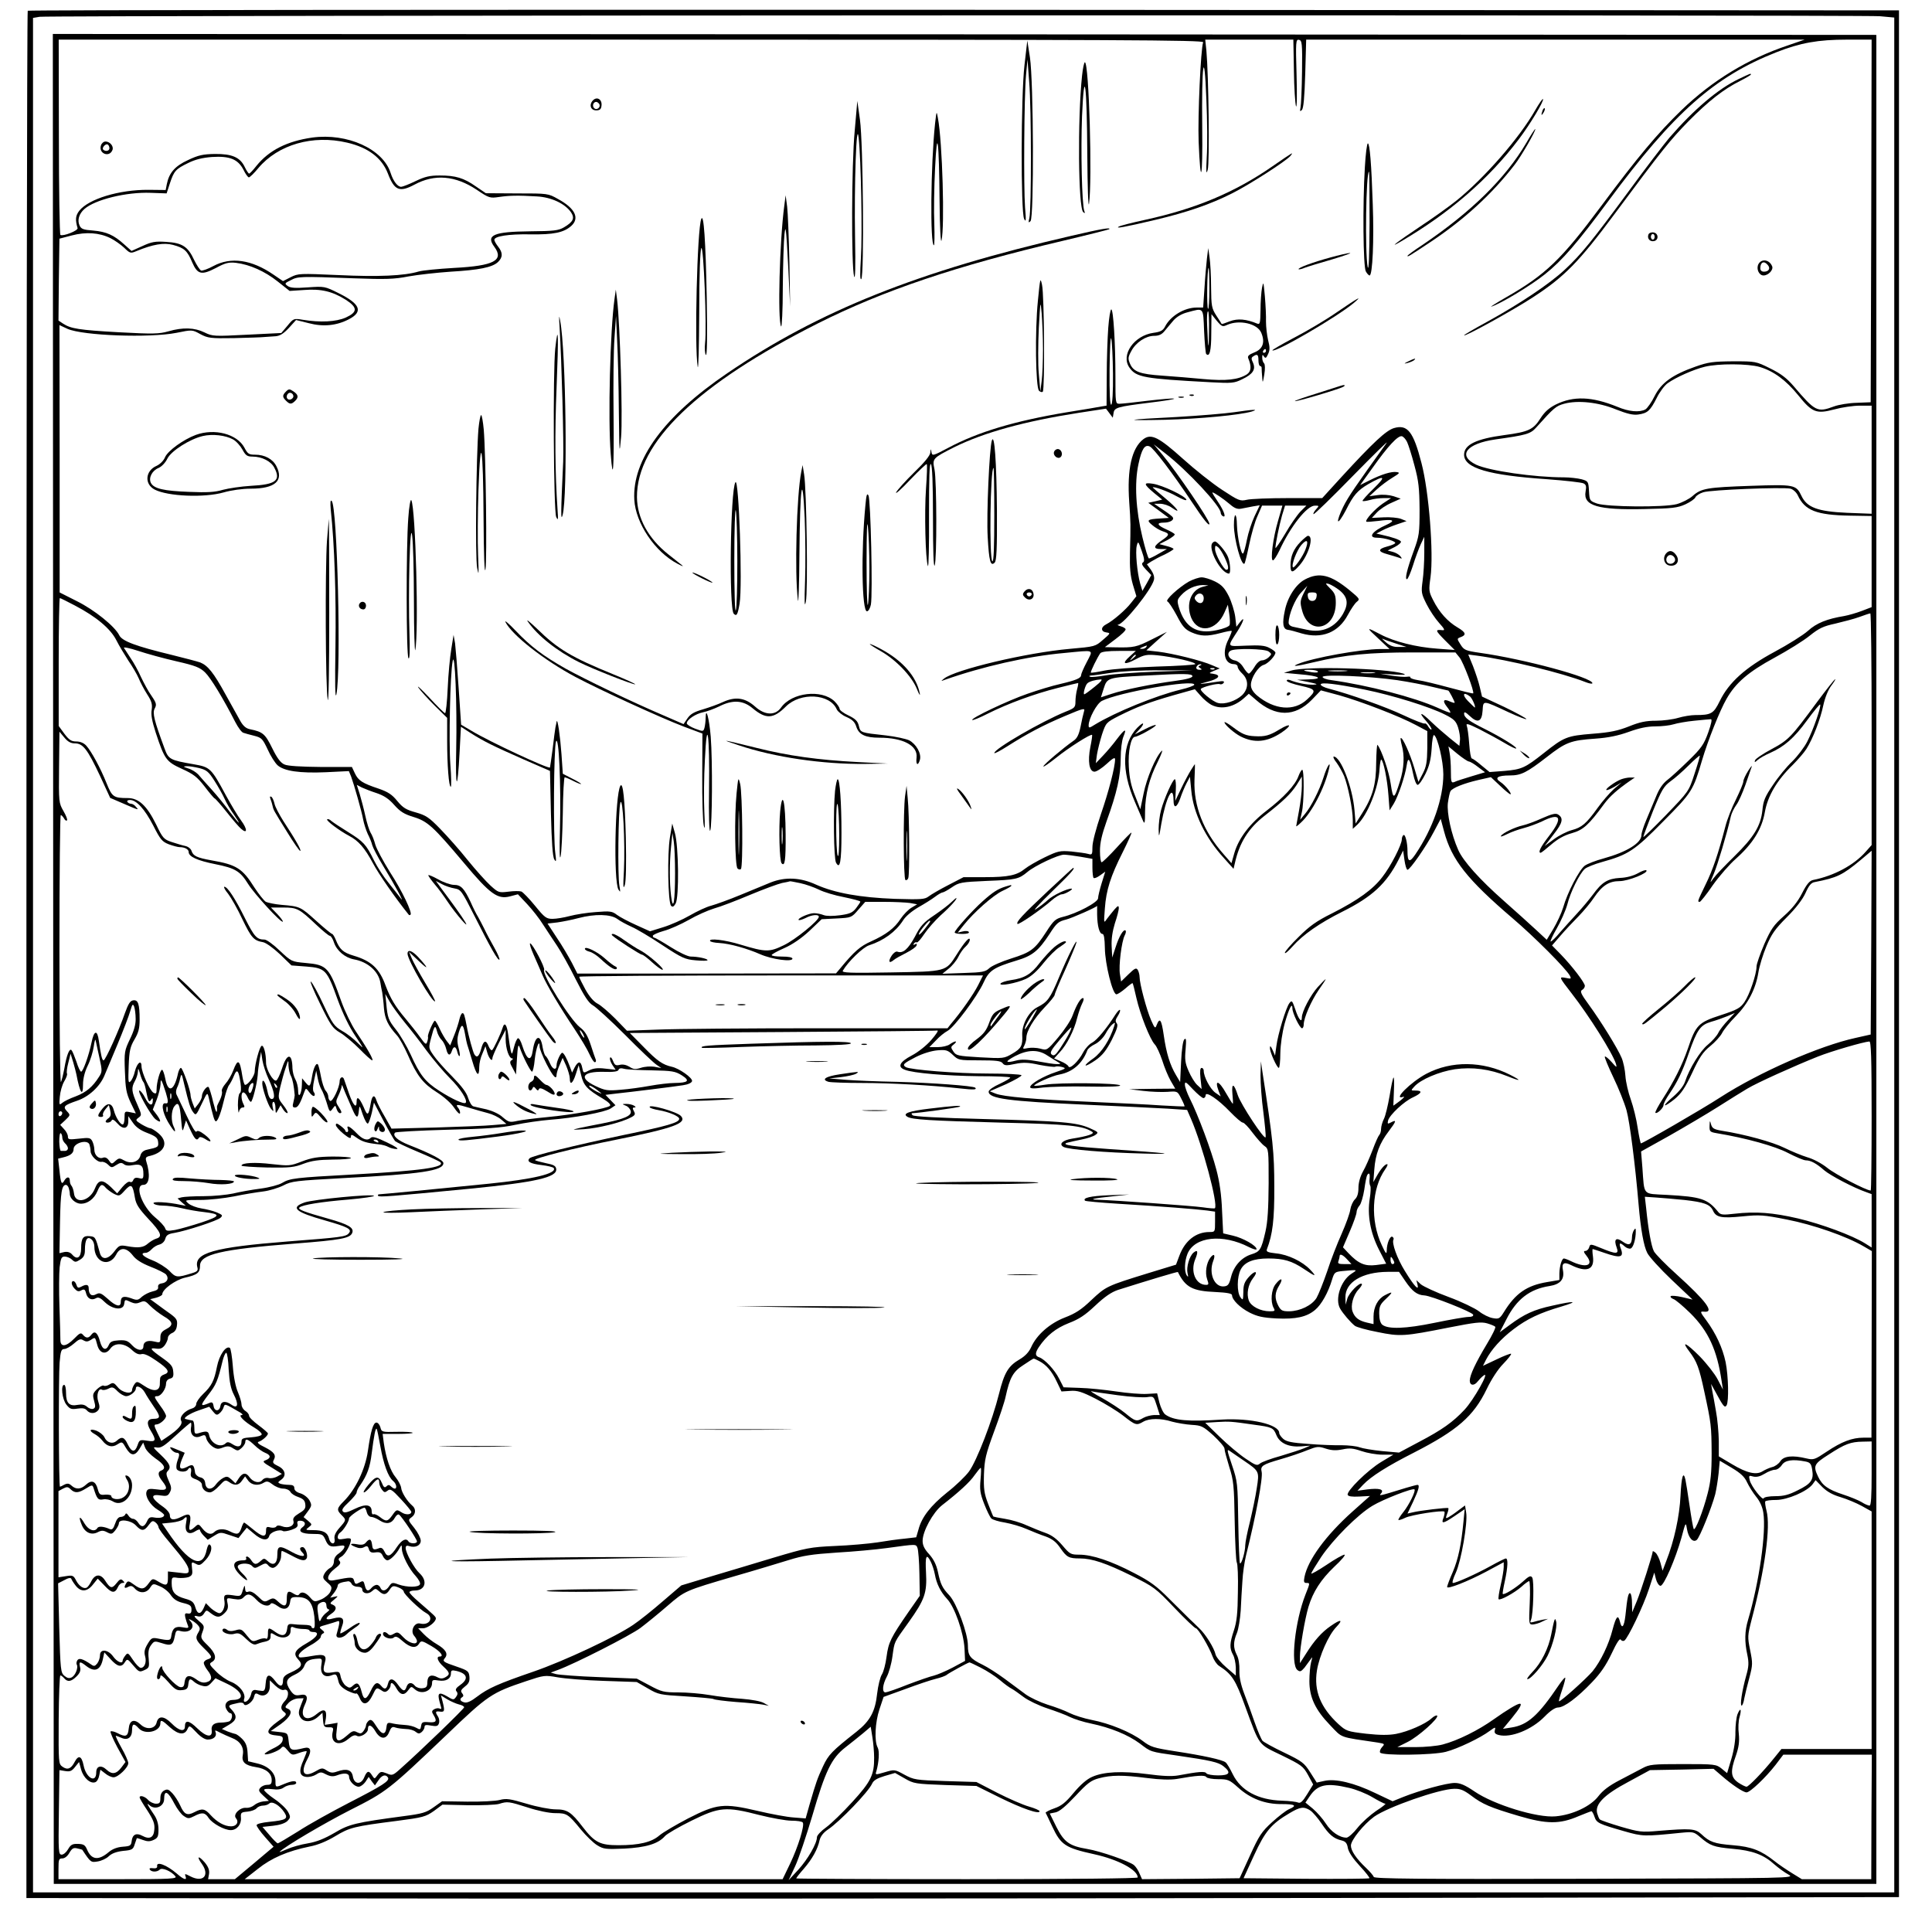 <?xml version="1.0" standalone="no"?>
<!DOCTYPE svg PUBLIC "-//W3C//DTD SVG 20010904//EN"
 "http://www.w3.org/TR/2001/REC-SVG-20010904/DTD/svg10.dtd">
<svg version="1.0" xmlns="http://www.w3.org/2000/svg"
 width="1024pt" height="1024pt" viewBox="0 0 1024 1024"
 preserveAspectRatio="xMidYMid meet">
<g transform="translate(0,1024) scale(0.1,-0.1)"
fill="#000000" stroke="none">
<path d="M147 10183 c-4 -3 -7 -2256 -7 -5005 l0 -4998 1693 -2 c930 -2 3164
-1 4962 2 l3270 5 0 5000 0 5000 -4956 3 c-2726 1 -4959 -1 -4962 -5z m9817
-29 l76 -7 0 -4968 0 -4969 -4933 0 -4932 0 0 4967 0 4968 35 6 c47 8 9657 11
9754 3z"/>
<path d="M282 5158 l3 -4903 4830 0 4830 0 0 4900 0 4900 -4833 3 -4832 2 2
-4902z m6095 4858 c-13 -34 -29 -394 -24 -526 10 -248 22 -202 19 73 -4 339
11 439 22 150 5 -111 6 -248 2 -305 -4 -82 -3 -96 5 -68 11 35 5 501 -7 633
l-6 57 234 0 233 0 3 -165 c1 -91 7 -175 11 -188 5 -12 6 58 3 167 -5 177 -4
188 13 185 16 -4 18 -17 16 -169 -1 -91 -5 -176 -8 -190 -4 -20 -3 -23 7 -13
9 8 14 66 18 192 l5 181 1321 0 1321 0 -90 -31 c-211 -71 -399 -185 -563 -343
-126 -122 -232 -248 -426 -509 -210 -282 -294 -363 -502 -482 -54 -31 -90 -54
-79 -50 49 15 211 113 283 171 92 73 173 167 337 389 345 467 562 659 890 788
127 50 221 67 375 67 l130 0 -2 -961 -3 -961 -75 -3 c-41 -1 -95 -10 -119 -19
-89 -33 -99 -28 -214 107 -36 42 -67 66 -124 94 -76 38 -78 38 -197 38 -106
-1 -131 -4 -199 -28 -122 -43 -181 -85 -217 -156 -16 -33 -39 -65 -49 -71 -32
-17 -88 -12 -149 14 -136 55 -232 58 -326 12 -37 -19 -59 -39 -81 -73 -38 -60
-63 -72 -191 -89 -150 -20 -214 -51 -214 -104 0 -71 129 -109 440 -130 96 -7
183 -17 193 -22 14 -7 16 -16 11 -43 -14 -76 65 -99 315 -93 144 3 172 6 214
25 26 12 50 29 53 37 3 8 22 21 42 27 40 13 420 28 462 19 14 -4 31 -19 39
-36 37 -80 100 -104 275 -107 l116 -2 0 -241 0 -242 -52 -20 c-29 -11 -71 -23
-93 -27 -91 -15 -147 -37 -193 -79 -26 -23 -106 -73 -177 -111 -154 -83 -242
-162 -290 -261 -33 -67 -45 -74 -130 -74 -23 0 -64 -7 -91 -15 -27 -8 -80 -15
-117 -15 -53 0 -86 -7 -143 -30 -58 -23 -100 -32 -193 -39 -136 -11 -151 -17
-258 -102 -100 -79 -117 -87 -209 -95 l-79 -6 -44 36 c-23 20 -46 36 -50 36
-5 0 -11 35 -14 78 -3 43 -9 86 -13 96 -5 14 8 10 67 -19 41 -21 100 -53 132
-72 32 -19 60 -33 63 -30 7 6 -78 59 -166 103 -86 43 -110 61 -110 82 0 11 8
8 29 -12 43 -41 65 -32 69 27 4 57 -2 57 140 -9 50 -23 92 -39 92 -35 0 4 -53
33 -117 64 l-118 55 -12 51 c-6 27 -23 77 -36 111 l-25 61 46 -6 c170 -23 453
-92 575 -140 20 -8 37 -11 37 -6 0 30 -362 128 -597 161 -76 11 -84 15 -102
44 -19 30 -19 31 -2 38 35 12 31 26 -13 52 -53 31 -98 81 -130 145 -23 45 -24
52 -14 122 17 127 -8 453 -48 605 -43 167 -74 206 -146 185 -42 -13 -109 -75
-277 -258 l-103 -113 -181 0 c-100 0 -199 -4 -219 -9 -35 -8 -43 -5 -131 53
-52 34 -145 108 -207 164 -128 115 -168 135 -209 105 -63 -47 -88 -160 -76
-333 8 -114 8 -115 4 -270 -2 -79 2 -121 15 -167 l19 -63 -27 -34 c-28 -37
-96 -96 -133 -115 -30 -15 -29 -39 1 -43 23 -3 22 -5 -18 -39 -41 -36 -42 -36
-176 -48 -228 -20 -608 -110 -667 -158 -17 -14 -17 -14 2 -7 201 71 442 126
635 143 167 16 155 21 120 -48 -17 -32 -30 -63 -30 -69 0 -16 -25 -27 -110
-47 -41 -9 -120 -33 -174 -52 -102 -35 -302 -130 -293 -139 3 -3 40 12 83 34
106 53 247 105 371 136 56 14 104 26 107 26 2 0 0 -15 -5 -32 -5 -18 -9 -48
-9 -66 0 -31 -4 -35 -52 -54 -128 -52 -378 -197 -378 -219 0 -5 30 11 68 35
107 68 190 112 306 161 102 43 108 44 101 23 -4 -13 -12 -49 -18 -80 -9 -43
-19 -62 -37 -74 -52 -36 -160 -127 -160 -136 0 -5 30 16 68 46 64 52 184 128
190 121 2 -2 -2 -30 -9 -64 -15 -76 -6 -131 22 -131 11 0 40 19 64 41 32 30
45 37 45 25 0 -42 -34 -172 -75 -291 -26 -77 -45 -148 -45 -174 0 -40 -2 -43
-22 -37 -13 4 -53 9 -89 13 -62 5 -71 3 -142 -31 -41 -20 -88 -47 -104 -60
-43 -35 -88 -45 -212 -45 l-114 0 -81 -42 c-45 -23 -91 -50 -104 -60 -21 -16
-39 -17 -180 -13 -184 7 -317 31 -416 75 -84 39 -165 42 -241 12 -27 -11 -99
-41 -160 -66 -60 -25 -130 -50 -155 -57 -25 -6 -76 -30 -114 -52 -38 -22 -101
-50 -140 -62 l-71 -22 -73 33 c-40 18 -86 42 -102 54 -26 20 -37 21 -112 15
-46 -3 -108 -13 -138 -21 -30 -8 -71 -15 -91 -15 -33 0 -42 6 -93 69 -31 38
-64 72 -73 76 -10 3 -40 3 -69 -1 -50 -6 -53 -5 -94 32 -24 22 -78 82 -121
135 -42 53 -108 127 -146 166 -59 61 -76 72 -129 87 -51 14 -68 24 -98 60 -28
35 -50 49 -99 66 -87 29 -108 43 -126 81 l-16 34 -165 0 c-104 1 -175 5 -192
13 -20 8 -39 33 -65 86 -38 77 -50 87 -118 101 -21 4 -36 17 -51 43 -11 20
-47 84 -79 142 -63 115 -94 153 -134 169 -14 5 -82 23 -151 40 -190 46 -263
73 -278 104 -23 47 -132 135 -225 181 l-91 46 0 708 -1 709 43 -20 c82 -36
434 -49 577 -21 83 17 84 17 127 -7 40 -21 53 -23 178 -21 74 2 147 4 163 6
15 1 41 3 58 4 23 2 42 14 70 44 l38 42 68 -17 c76 -20 147 -13 212 21 77 40
61 81 -54 138 -74 37 -76 37 -163 31 -67 -5 -93 -3 -107 7 -18 13 -17 15 16
31 38 20 45 21 334 10 168 -6 214 -5 290 10 50 9 150 20 222 25 153 9 222 23
252 51 26 25 27 49 1 82 -11 14 -20 30 -20 36 0 19 75 31 190 29 123 -2 178 9
218 45 45 41 20 93 -70 142 -53 30 -54 30 -218 30 l-165 1 -53 36 c-64 45
-107 58 -192 58 -52 0 -78 -6 -128 -30 -35 -17 -69 -30 -76 -30 -19 0 -42 30
-56 74 -41 127 -230 212 -415 187 -133 -19 -229 -67 -296 -150 -18 -23 -35
-41 -39 -41 -3 0 -14 16 -23 35 -24 51 -67 70 -158 69 -63 -1 -87 -6 -142 -32
-70 -32 -101 -68 -113 -128 l-6 -31 -91 1 c-156 1 -317 -48 -367 -111 -20 -26
-22 -47 -9 -92 4 -13 -77 -45 -91 -36 -4 3 -8 236 -8 520 l-1 515 3036 0
c2597 0 3034 -2 3030 -14z m-4537 -532 c112 -26 184 -81 216 -164 34 -89 61
-101 140 -59 107 58 217 49 331 -27 65 -44 70 -45 118 -38 56 8 99 9 200 3 78
-4 151 -39 182 -85 20 -31 11 -50 -38 -79 -29 -17 -54 -20 -179 -21 -194 -2
-236 -20 -190 -82 53 -72 -2 -101 -213 -112 -84 -5 -168 -13 -188 -19 -76 -23
-215 -29 -425 -19 -206 9 -213 9 -253 -11 l-41 -21 -50 34 c-116 80 -226 96
-319 46 -29 -16 -59 -26 -65 -24 -7 3 -23 28 -37 56 -33 72 -64 91 -149 96
-58 4 -77 0 -125 -22 l-58 -26 -38 34 c-55 50 -95 68 -165 74 -53 4 -64 8 -73
28 -12 28 -2 61 26 86 56 50 223 91 352 86 l84 -3 17 52 c22 67 31 77 97 109
38 19 76 28 126 32 95 6 138 -12 167 -67 11 -23 24 -41 29 -41 5 0 28 22 50
49 105 125 289 178 471 135z m-1255 -506 c22 -11 55 -34 73 -51 31 -30 34 -31
65 -18 87 36 145 46 194 33 60 -16 76 -31 102 -93 28 -64 49 -69 126 -29 50
27 68 31 105 27 74 -9 154 -45 222 -99 l63 -50 77 5 c90 7 149 -7 221 -52 63
-41 63 -65 0 -94 -52 -23 -136 -27 -227 -12 -49 8 -50 8 -82 -31 l-33 -39
-181 -9 c-175 -9 -183 -9 -226 12 -53 26 -115 28 -191 6 -50 -14 -80 -15 -264
-5 -212 12 -254 19 -295 46 l-24 16 2 217 3 217 65 17 c76 20 146 15 205 -14z
m8742 -683 c74 -22 139 -70 204 -150 74 -92 96 -100 191 -75 40 11 101 20 136
20 l62 0 0 -286 0 -287 -130 5 c-156 7 -213 28 -242 90 -28 59 -37 61 -267 53
-233 -8 -264 -13 -310 -54 -18 -16 -56 -35 -84 -43 -70 -18 -367 -15 -422 3
-39 14 -40 15 -43 66 -3 51 -4 53 -40 63 -20 5 -62 10 -92 10 -160 0 -398 35
-466 67 -101 49 -52 112 102 134 164 23 186 29 216 63 95 106 105 114 148 126
73 20 183 8 275 -30 59 -23 90 -31 118 -27 49 7 63 19 98 88 15 31 42 67 58
78 43 31 138 73 196 87 72 18 231 17 292 -1z m-1869 -398 c7 -15 25 -71 39
-125 22 -81 26 -119 27 -232 0 -127 -2 -140 -31 -220 -36 -98 -48 -150 -36
-150 5 0 19 33 32 73 12 39 31 90 41 112 l19 40 0 -85 c0 -47 -4 -114 -9 -149
-8 -60 -7 -67 21 -123 16 -32 46 -77 66 -99 30 -33 33 -41 18 -39 -40 4 -38
-1 13 -53 l52 -52 -93 7 c-111 8 -227 37 -299 75 -78 41 -79 40 -13 -21 l60
-56 -50 0 c-103 -1 -355 -46 -435 -79 -40 -16 -8 -13 83 9 168 40 292 52 526
52 l225 0 22 -27 c20 -25 80 -183 72 -190 -2 -2 -58 12 -124 30 -67 18 -143
37 -168 40 -25 4 -44 11 -41 15 2 4 -6 5 -18 3 -12 -2 -49 1 -82 6 l-60 10 75
-4 c53 -3 67 -2 47 5 -91 28 -514 40 -592 16 l-40 -12 85 -8 c103 -8 130 -25
44 -27 l-59 -2 60 -12 c49 -10 53 -13 25 -14 -35 -1 -88 10 -122 24 -11 4 -18
3 -18 -3 0 -6 34 -18 75 -27 81 -18 84 -25 33 -72 -69 -65 -174 -56 -267 22
-21 19 -31 36 -31 55 0 37 39 98 68 106 22 6 62 48 62 65 0 5 -14 16 -32 25
-24 13 -52 15 -124 12 -105 -4 -101 -11 -43 80 32 51 39 81 10 43 l-18 -23 -6
53 c-4 29 -19 78 -34 109 -22 43 -37 60 -73 78 -24 12 -56 22 -71 22 -14 0
-44 -10 -67 -22 -53 -30 -130 -100 -114 -106 6 -2 28 -35 49 -74 30 -58 44
-74 77 -89 50 -22 84 -23 156 -4 30 8 56 13 58 11 2 -2 -6 -22 -17 -45 -35
-68 -21 -131 30 -131 10 0 19 -6 19 -14 0 -8 11 -24 25 -37 34 -33 33 -80 -2
-114 -34 -31 -92 -50 -127 -41 -29 7 -100 66 -91 75 11 11 87 30 100 25 7 -3
16 0 21 7 5 9 -3 11 -32 6 -101 -15 -114 -16 -56 -1 64 16 78 36 31 43 -23 3
-23 3 6 16 l30 12 -40 17 c-56 25 -211 63 -286 72 l-63 7 54 49 55 49 -80 -40
c-81 -41 -95 -44 -194 -42 l-55 1 57 43 c31 23 55 46 53 52 -1 5 -13 12 -27
16 -13 4 -19 7 -13 8 31 3 177 185 190 237 4 15 -2 34 -15 53 l-22 30 23 15
c13 8 44 25 71 37 26 13 47 26 47 29 0 4 -17 11 -37 16 l-38 10 43 22 c23 13
41 26 38 31 -3 4 -23 16 -46 26 -47 21 -52 35 -12 35 33 0 57 14 48 28 -3 6
-27 24 -53 41 l-46 31 32 0 c18 0 46 -9 62 -21 54 -38 29 -3 -36 51 -36 30
-65 55 -65 56 0 9 80 -20 126 -46 31 -17 54 -26 52 -18 -6 19 -126 76 -177 84
-52 8 -51 -1 6 -49 l43 -35 -37 -9 -37 -8 55 -40 54 -40 -45 -3 c-70 -4 -75
-9 -43 -35 15 -13 40 -28 56 -33 37 -12 37 -19 -2 -46 -48 -32 -51 -48 -9 -48
l33 0 -44 -25 c-23 -14 -47 -25 -51 -25 -5 0 -20 51 -35 113 -35 144 -43 286
-21 387 17 80 33 105 59 94 20 -7 123 -143 225 -296 63 -95 92 -130 92 -114 0
21 -171 272 -249 366 l-46 55 60 -47 c118 -91 295 -281 295 -316 0 -6 5 -14
10 -17 21 -13 9 25 -24 74 -19 28 -33 51 -30 51 9 0 59 -34 93 -63 24 -21 40
-27 60 -23 14 3 42 8 62 12 l36 6 -28 -59 c-15 -32 -33 -87 -40 -123 -7 -36
-16 -69 -20 -73 -10 -12 -31 85 -33 149 -1 70 -16 71 -16 1 0 -75 40 -220 56
-204 3 3 14 48 25 101 11 53 30 121 44 151 l24 55 54 0 54 0 -23 -80 c-27 -92
-42 -210 -27 -210 5 0 20 23 34 52 59 128 146 238 188 238 23 0 24 0 6 -20
-10 -11 -16 -23 -13 -25 3 -3 97 88 208 202 112 114 192 193 179 175 -164
-228 -204 -286 -230 -339 -17 -34 -29 -68 -27 -75 3 -7 21 19 41 57 41 82 62
105 119 139 88 50 97 43 29 -23 -35 -34 -62 -64 -59 -66 2 -3 20 0 39 5 18 6
52 10 73 10 l39 0 -44 -29 c-41 -28 -96 -88 -87 -96 2 -2 30 0 63 4 80 11 96
3 43 -21 -75 -33 -100 -68 -50 -68 41 0 106 -20 96 -30 -5 -5 -24 -12 -43 -17
-49 -13 -48 -27 1 -40 24 -7 52 -15 63 -19 17 -7 18 -6 7 8 -7 9 -25 19 -40
23 l-27 7 38 19 c21 11 35 24 32 29 -5 9 -45 23 -100 35 l-30 7 30 16 c17 9
53 24 80 33 l50 17 -30 12 c-16 6 -58 10 -92 8 l-62 -3 27 29 c15 16 49 39 77
51 l49 22 -38 13 c-23 7 -57 10 -83 6 l-45 -6 38 35 c22 20 59 48 84 63 39 24
42 27 22 30 -27 4 -80 -12 -145 -45 l-48 -24 67 93 c80 113 133 170 154 166 8
-2 21 -16 28 -31z m-566 -369 c-17 -18 -54 -71 -81 -118 -28 -47 -51 -80 -51
-74 0 21 20 119 35 172 l16 52 56 0 57 0 -32 -32z m-834 -269 c-9 -6 -5 -16
16 -38 l28 -29 -23 -42 -24 -42 -12 40 c-16 58 -26 167 -18 199 7 27 8 25 26
-26 15 -42 16 -57 7 -62z m314 -130 c-61 -18 -87 -93 -58 -164 36 -85 134 -69
176 29 l18 41 7 -47 c4 -26 5 -54 2 -61 -3 -8 -33 -20 -68 -27 -106 -23 -169
15 -201 122 -10 35 -9 40 13 64 30 33 75 53 114 53 l30 -1 -33 -9z m8 -59 c0
-27 -19 -35 -38 -17 -12 13 -13 19 -3 31 16 19 41 10 41 -14z m-5982 -40 c111
-58 188 -122 219 -184 14 -28 43 -76 63 -107 21 -30 46 -73 55 -94 9 -22 29
-60 45 -85 24 -37 28 -53 24 -82 -5 -25 2 -61 21 -120 47 -143 56 -155 139
-193 62 -28 81 -43 120 -93 25 -33 49 -62 54 -64 4 -1 33 -34 64 -73 30 -38
64 -78 76 -88 34 -30 34 -2 0 44 -18 24 -54 85 -81 134 -78 145 -84 149 -169
164 -127 22 -135 26 -156 84 -55 149 -65 188 -52 212 11 20 9 29 -17 67 -17
23 -41 69 -56 100 -14 32 -39 77 -55 100 -16 24 -31 48 -35 54 -4 6 31 -1 76
-16 45 -15 136 -40 202 -55 101 -23 125 -33 152 -59 30 -29 96 -138 160 -263
15 -29 34 -55 43 -57 8 -3 34 -10 58 -16 39 -10 44 -16 71 -73 15 -34 39 -71
52 -83 35 -31 117 -43 256 -37 l122 6 12 -29 c16 -44 56 -184 64 -229 4 -21
15 -55 24 -75 10 -19 21 -46 24 -60 4 -14 30 -64 58 -110 60 -98 119 -207 92
-170 -10 13 -38 49 -63 80 -25 30 -60 84 -78 120 -42 85 -55 99 -137 150 -39
24 -78 50 -88 58 -9 9 -20 13 -23 9 -7 -6 65 -60 116 -87 50 -26 83 -64 127
-146 29 -55 119 -185 190 -273 2 -2 5 -2 9 1 10 11 -44 125 -110 227 -36 58
-71 123 -77 145 -6 23 -17 51 -25 63 -7 12 -20 52 -28 90 -8 37 -22 89 -30
116 l-15 47 27 -14 c15 -7 51 -21 79 -30 38 -13 64 -30 92 -62 32 -36 53 -49
102 -64 75 -23 104 -49 269 -245 138 -165 178 -193 243 -176 l42 11 49 -52
c27 -29 65 -77 84 -108 19 -30 53 -80 74 -112 21 -31 66 -111 99 -178 47 -93
69 -126 92 -139 16 -9 93 -79 170 -156 76 -77 151 -148 166 -158 l26 -18 -37
7 c-20 3 -52 1 -72 -6 -29 -9 -39 -8 -60 6 -17 10 -35 14 -51 10 -21 -5 -27
-2 -36 21 -6 16 -13 23 -16 16 -2 -6 3 -23 13 -38 l17 -25 -55 6 c-40 5 -62 2
-85 -9 -31 -16 -31 -16 -37 13 -7 37 -21 38 -40 3 l-14 -28 -11 30 c-16 44
-33 75 -41 75 -9 0 -30 -46 -30 -65 0 -30 -21 -25 -35 9 -8 19 -19 37 -24 40
-4 3 -11 23 -15 45 -11 73 -40 64 -52 -16 -9 -63 -31 -54 -56 25 -7 23 -17 41
-23 39 -5 -2 -15 -23 -21 -48 -10 -39 -11 -41 -17 -18 -3 13 -9 51 -13 82 -7
56 -20 73 -30 40 -11 -35 -48 -114 -56 -119 -4 -3 -12 6 -18 20 -14 37 -28 32
-40 -14 -11 -40 -23 -50 -36 -28 -7 11 -31 97 -40 148 -12 62 -15 70 -23 70
-5 0 -12 -15 -16 -32 -4 -18 -16 -57 -28 -86 l-21 -53 -18 23 c-10 13 -27 42
-38 66 -10 23 -22 42 -25 42 -8 0 -39 -72 -37 -84 2 -4 0 -17 -4 -28 -5 -17
-10 -14 -37 24 -17 24 -52 68 -77 98 -56 66 -81 109 -106 175 -33 92 -76 132
-171 160 -54 16 -73 33 -93 83 -7 17 -16 32 -20 32 -4 0 -43 32 -85 70 -82 74
-85 76 -183 84 -35 3 -72 11 -83 16 -10 6 -37 40 -60 75 -64 102 -95 122 -229
145 -77 14 -96 23 -105 50 -3 11 -18 23 -33 26 -15 3 -47 13 -72 21 -42 14
-48 21 -83 94 -49 99 -92 139 -150 139 -75 0 -83 6 -112 78 -32 80 -80 169
-108 200 -13 14 -32 22 -53 22 -26 0 -38 8 -63 41 l-30 41 0 339 c0 187 3 339
6 339 3 0 39 -18 81 -40z m9522 -655 l0 -614 -31 -35 c-62 -71 -168 -128 -279
-150 -19 -4 -34 -22 -59 -71 -23 -45 -53 -82 -96 -120 -54 -48 -68 -68 -104
-149 -22 -52 -41 -105 -41 -119 0 -40 -37 -149 -64 -188 -22 -32 -38 -41 -127
-70 -117 -38 -131 -52 -173 -177 -30 -87 -73 -173 -133 -266 -24 -37 -42 -71
-39 -74 8 -8 43 26 43 41 0 8 13 33 30 58 43 63 70 118 104 217 44 125 61 149
117 166 26 7 65 21 87 30 l40 17 -36 -38 c-20 -21 -44 -51 -52 -68 -8 -16 -33
-44 -55 -62 -40 -32 -98 -126 -121 -196 -8 -23 -31 -52 -62 -79 -27 -23 -47
-43 -44 -46 2 -3 25 12 50 32 36 30 56 59 94 140 38 82 57 110 95 141 26 21
54 52 63 69 8 17 41 58 74 91 66 68 105 145 119 232 5 32 24 94 42 137 27 65
46 92 109 155 48 48 84 95 99 129 18 40 30 54 49 57 117 23 146 36 243 117
l58 49 -2 -487 -3 -487 -80 -18 c-192 -42 -509 -181 -717 -315 -95 -62 -410
-244 -421 -244 -2 0 -10 37 -17 82 -6 44 -23 112 -36 149 -14 38 -27 95 -29
126 -2 32 -11 75 -20 96 -21 50 -109 193 -174 282 -41 56 -48 71 -36 78 8 4
15 14 15 22 0 16 -66 103 -128 167 l-46 47 45 52 c24 28 67 74 95 102 28 29
65 73 82 99 44 65 80 88 136 88 46 0 155 44 142 57 -3 4 -24 -3 -46 -16 -24
-13 -60 -23 -94 -24 -65 -4 -95 -22 -143 -88 -18 -24 -55 -69 -83 -99 -28 -30
-69 -76 -92 -102 -22 -27 -44 -48 -49 -48 -4 0 10 31 32 69 22 38 47 95 56
127 16 65 65 164 93 189 9 8 50 25 90 36 140 39 173 60 326 216 152 153 158
163 205 323 31 105 95 266 130 326 48 85 116 143 254 218 70 38 154 90 187
117 50 40 72 50 136 64 42 10 100 25 127 35 28 10 53 19 58 19 4 1 7 -276 7
-614z m-2521 454 l56 -18 -40 0 c-29 -1 -48 6 -70 25 -16 14 -24 22 -16 18 8
-4 39 -15 70 -25z m-1324 -19 c-3 -5 -14 -10 -23 -9 -14 0 -13 2 3 9 27 11 27
11 20 0z m649 -23 c17 -13 17 -14 1 -30 -9 -9 -25 -17 -36 -17 -12 0 -28 -14
-40 -35 -12 -19 -25 -35 -30 -35 -5 0 -18 15 -29 33 -12 20 -30 34 -47 37 -30
6 -44 37 -21 51 22 14 182 11 202 -4z m-736 -26 c-45 -40 -30 -48 32 -15 45
24 59 26 113 21 81 -8 208 -37 202 -47 -2 -4 -96 -10 -207 -13 -112 -4 -234
-13 -273 -21 -38 -8 -71 -13 -73 -11 -4 4 36 84 50 103 7 8 40 12 99 12 l89 0
-32 -29z m32 5 c0 -2 -8 -10 -17 -17 -16 -13 -17 -12 -4 4 13 16 21 21 21 13z
m341 -53 c-11 -5 -11 -7 0 -14 11 -7 10 -9 -3 -9 -18 0 -23 11 -11 23 3 4 11
7 17 6 6 0 5 -3 -3 -6z m76 -19 c-3 -3 -12 -4 -19 -1 -8 3 -5 6 6 6 11 1 17
-2 13 -5z m-312 -14 c-110 -4 -230 -13 -267 -20 -37 -6 -73 -10 -80 -7 -8 3
-5 6 7 7 11 0 58 7 105 14 50 8 157 14 260 13 l175 0 -200 -7z m860 1 c3 -6
-10 -7 -32 -4 -50 8 -55 13 -10 13 20 0 38 -4 42 -9z m148 2 c-24 -2 -62 -2
-85 0 -24 2 -5 4 42 4 47 0 66 -2 43 -4z m150 -10 c-18 -2 -48 -2 -65 0 -18 2
-4 4 32 4 36 0 50 -2 33 -4z m-963 -17 c0 -8 -31 -17 -92 -25 -121 -16 -269
-46 -338 -69 l-55 -18 15 47 c18 57 22 58 215 68 214 12 255 11 255 -3z m1086
-21 c60 -9 144 -25 188 -36 43 -10 80 -19 82 -19 4 0 34 -57 34 -64 0 -3 -11
0 -25 6 -35 16 -41 4 -16 -28 12 -15 20 -29 18 -31 -2 -2 -33 10 -68 26 -123
55 -368 119 -561 146 -27 3 -48 11 -48 17 0 15 252 4 396 -17z m-1604 -35
c-27 -22 -52 -40 -55 -40 -8 0 5 49 17 59 12 10 41 18 70 20 12 1 1 -13 -32
-39z m528 11 c0 -5 -33 -17 -72 -26 -132 -32 -347 -120 -454 -185 -30 -19 -34
-20 -34 -5 0 36 43 116 70 130 87 45 490 116 490 86z m908 -27 c142 -29 343
-91 422 -132 46 -23 57 -34 68 -67 7 -22 12 -53 10 -69 l-3 -29 -50 40 c-27
22 -72 61 -99 87 -55 54 -73 56 -25 2 17 -20 29 -39 26 -42 -3 -3 -10 4 -17
15 -6 12 -15 19 -19 16 -5 -2 -55 17 -112 44 -95 45 -291 114 -396 141 -24 6
-43 16 -43 22 0 13 77 5 238 -28z m-817 -80 c53 -27 121 -12 176 39 l22 20 36
-31 c105 -93 208 -93 298 -1 l48 50 97 -26 c114 -32 322 -112 407 -158 l60
-32 0 -90 c-1 -74 -5 -98 -24 -135 l-23 -44 -22 74 c-22 74 -63 166 -72 158
-2 -2 1 -20 6 -39 15 -53 12 -121 -10 -190 -31 -99 -36 -100 -49 -13 -9 65
-49 180 -70 206 -3 4 -6 -39 -7 -95 0 -115 -19 -181 -76 -270 l-33 -52 -6 72
c-11 123 -73 283 -110 283 -5 0 1 -15 15 -32 13 -18 31 -50 40 -71 21 -53 46
-177 46 -233 l0 -47 24 22 c55 52 113 197 118 297 2 29 6 50 9 48 12 -7 32
-106 38 -189 l6 -80 22 35 c24 40 60 146 69 205 7 48 17 34 34 -47 7 -34 17
-58 24 -58 7 0 25 26 41 58 21 43 29 76 33 134 2 43 8 75 13 72 19 -11 49
-139 49 -208 0 -128 -56 -288 -148 -424 -31 -46 -42 -42 -42 18 0 44 -12 90
-21 84 -5 -3 -9 -13 -9 -22 0 -29 -59 -144 -103 -200 -50 -66 -129 -123 -267
-193 -83 -41 -120 -68 -177 -125 -40 -39 -73 -77 -73 -84 0 -7 18 8 41 34 55
62 142 123 264 184 158 79 233 148 298 276 l24 48 7 -51 c4 -28 11 -51 16 -51
13 0 99 123 140 202 l36 68 18 -67 c40 -150 122 -254 363 -460 114 -97 283
-266 304 -305 8 -16 6 -17 -22 -11 -38 7 -37 6 31 -82 92 -118 218 -318 235
-374 6 -21 3 -20 -23 10 -17 19 -33 32 -36 29 -3 -3 18 -53 45 -110 28 -58 59
-136 70 -175 17 -61 46 -287 64 -500 11 -129 27 -220 46 -256 10 -20 68 -84
129 -142 l111 -105 -55 13 c-31 7 -58 9 -61 5 -3 -5 4 -11 14 -15 11 -3 51
-37 90 -75 96 -95 142 -196 166 -360 l7 -45 -28 54 c-15 29 -58 84 -96 123
-72 72 -99 84 -55 26 41 -54 53 -87 80 -213 37 -171 38 -182 39 -328 0 -102
-5 -150 -21 -212 -24 -94 -66 -201 -74 -189 -3 5 -13 61 -22 124 -9 63 -19
125 -22 138 -11 48 -21 17 -26 -86 -5 -107 -33 -238 -76 -347 l-19 -50 -11 41
c-6 23 -18 47 -26 54 -8 7 -15 10 -15 8 0 -16 -63 -212 -84 -263 l-25 -60 -1
47 c0 26 -4 49 -9 53 -10 6 -16 -19 -26 -118 -7 -60 -19 -74 -29 -32 -10 40
-20 29 -39 -42 -20 -79 -63 -168 -106 -221 -33 -39 -172 -164 -178 -159 -2 2
6 30 17 62 11 32 18 60 16 63 -3 2 -17 -15 -33 -38 -109 -162 -166 -213 -252
-226 l-45 -7 47 57 c43 53 56 76 42 76 -13 0 -68 -33 -137 -82 -81 -58 -191
-113 -271 -134 -29 -8 -95 -14 -146 -14 l-95 0 54 27 c57 28 169 128 157 140
-4 3 -17 -3 -30 -15 -31 -29 -124 -70 -188 -82 -38 -7 -84 -7 -158 1 -101 12
-106 14 -147 51 -95 88 -131 177 -114 284 13 79 62 189 103 231 38 40 24 43
-30 5 -47 -32 -88 -78 -131 -147 l-32 -50 0 36 c0 45 26 198 45 262 24 80 66
145 137 213 38 35 62 64 54 64 -8 0 -51 -24 -95 -54 -45 -30 -81 -50 -81 -46
0 5 24 44 52 87 64 95 195 226 272 272 56 34 215 96 223 87 8 -8 -28 -81 -58
-119 -17 -21 -29 -40 -27 -43 3 -2 19 3 35 11 31 16 199 42 209 33 2 -3 0 -17
-5 -32 -14 -34 -3 -33 59 9 l53 36 -6 -63 c-12 -126 -28 -201 -57 -270 -17
-38 -30 -74 -30 -79 0 -14 109 29 207 81 l93 50 0 -26 c0 -14 -7 -57 -16 -95
-9 -39 -14 -73 -11 -75 8 -8 83 33 121 66 18 17 37 30 41 30 4 0 6 -52 3 -115
-5 -112 -5 -115 16 -115 11 1 35 7 51 16 l30 14 -30 -5 c-16 -3 -39 -9 -49
-12 -16 -4 -18 -2 -11 13 12 29 17 207 6 223 -8 12 -17 8 -50 -22 -38 -34 -99
-72 -106 -65 -2 2 3 32 11 68 16 75 18 120 5 120 -4 0 -41 -18 -82 -41 -76
-42 -181 -89 -198 -89 -6 0 1 24 15 54 29 64 64 266 55 319 l-6 38 -35 -26
c-19 -15 -43 -31 -52 -36 -16 -9 -17 -7 -8 17 6 15 9 29 6 31 -4 4 -151 -13
-190 -23 l-26 -6 30 63 c30 64 36 89 23 89 -5 0 -30 -7 -58 -15 -149 -46 -148
-45 -135 -30 18 21 -9 29 -73 21 l-52 -7 30 32 c42 44 127 98 269 170 230 118
316 192 386 337 25 52 60 106 88 134 25 26 44 50 41 53 -3 2 -38 -11 -77 -30
l-72 -34 16 32 c28 54 81 113 146 162 72 55 140 87 253 120 97 29 72 32 -47 5
-98 -21 -149 -45 -226 -102 l-53 -39 35 68 c54 107 124 161 229 177 57 9 80
36 71 83 -8 38 5 47 43 28 83 -41 125 -25 116 45 -3 22 -4 40 -1 40 2 0 29 -9
61 -20 86 -30 106 -25 87 24 -11 30 -4 33 21 10 10 -9 25 -14 32 -11 14 5 27
50 27 91 0 17 -2 18 -10 6 -5 -8 -10 -24 -10 -35 -1 -42 -15 -50 -49 -26 -36
26 -49 13 -32 -32 13 -35 -3 -35 -83 -2 -56 23 -58 23 -63 4 -3 -10 -12 -19
-20 -19 -11 0 -10 -6 6 -26 41 -52 -3 -67 -83 -28 -16 8 -33 14 -37 14 -11 0
-23 -40 -24 -79 l0 -35 -65 -11 c-108 -18 -168 -60 -229 -159 -22 -35 -27 -38
-59 -32 -19 3 -52 19 -73 36 -21 16 -93 51 -161 76 -68 25 -134 56 -147 67
l-24 22 6 -23 c9 -37 -16 -11 -67 72 -41 66 -71 149 -60 167 2 4 0 10 -6 14
-12 7 -30 -35 -30 -73 -1 -22 -5 -17 -26 28 -62 131 -54 301 18 403 11 15 15
27 10 27 -12 0 -35 -27 -56 -65 l-17 -30 5 66 c6 82 28 140 77 204 40 53 43
63 11 46 -17 -9 -19 -8 -15 10 8 30 85 102 132 123 47 22 53 36 14 36 -26 0
-26 0 -7 21 34 38 131 79 215 92 93 13 185 1 279 -37 72 -29 78 -25 13 8 -145
73 -310 75 -443 5 -83 -44 -182 -143 -122 -122 9 3 2 -6 -17 -21 -19 -14 -35
-26 -36 -26 0 0 1 35 3 78 2 42 1 74 -2 71 -4 -3 -13 -48 -21 -98 -9 -51 -22
-106 -30 -121 -8 -16 -15 -40 -15 -53 0 -12 -4 -27 -10 -33 -5 -5 -21 -41 -35
-79 -15 -39 -37 -90 -51 -114 -15 -27 -24 -60 -24 -87 0 -29 -6 -49 -19 -61
-10 -10 -21 -34 -24 -53 -2 -19 -23 -77 -46 -129 -23 -51 -58 -141 -77 -200
-20 -58 -45 -121 -56 -140 -25 -40 -87 -70 -145 -71 -37 0 -44 4 -58 30 -20
39 -19 68 5 107 24 39 10 44 -19 7 -23 -29 -28 -92 -11 -125 10 -17 7 -19 -20
-19 -49 0 -99 26 -111 57 -13 36 -4 84 22 118 31 39 12 45 -22 7 -23 -26 -29
-42 -29 -80 -1 -43 -2 -46 -15 -28 -20 26 -19 109 1 147 20 40 68 59 146 59
82 0 125 -13 188 -55 64 -43 72 -44 34 -4 -41 43 -117 80 -181 86 -44 5 -53 9
-48 22 30 78 40 156 39 331 0 181 -7 249 -63 610 l-8 55 -2 -75 c0 -42 6 -129
15 -194 8 -65 14 -125 12 -133 -4 -20 -132 174 -148 224 -20 62 -33 65 -28 6
3 -29 4 -53 2 -53 -2 0 -18 25 -35 55 -39 70 -64 76 -39 10 l10 -26 -29 20
c-27 20 -61 84 -61 116 0 8 -5 15 -11 15 -8 0 -10 -17 -6 -56 l6 -56 -24 22
c-13 12 -33 45 -45 73 -19 43 -21 63 -16 116 4 51 3 62 -7 52 -7 -7 -14 -54
-17 -119 l-5 -107 -22 37 c-32 54 -51 115 -65 212 -12 83 -21 96 -38 52 -7
-19 -10 -16 -29 27 -24 55 -61 194 -61 229 0 12 -5 30 -10 38 -8 12 -16 8 -49
-24 l-39 -38 -6 38 c-8 44 9 175 25 206 6 11 8 22 5 26 -11 10 -35 -31 -53
-88 l-18 -55 -3 59 c-2 39 4 79 17 122 12 35 21 71 21 81 -1 15 -4 14 -23 -7
-12 -14 -30 -37 -40 -50 -17 -25 -17 -24 -11 55 7 98 30 170 95 299 27 54 48
101 46 103 -2 2 -36 -33 -76 -77 -40 -44 -77 -80 -82 -80 -5 0 -9 27 -9 60 0
43 10 86 35 157 55 151 75 242 75 332 0 49 6 96 14 116 20 48 8 43 -34 -12
-19 -26 -52 -65 -73 -87 l-39 -41 6 45 c4 25 16 73 27 108 21 62 22 63 90 98
96 48 156 71 288 109 l114 32 30 -34 c16 -19 43 -41 58 -49z m1371 44 c12 -11
32 -58 24 -58 -1 0 -17 16 -36 35 -33 34 -24 51 12 23z m1262 -190 c-23 -64
-36 -83 -105 -150 -43 -42 -94 -89 -113 -103 -23 -18 -43 -47 -59 -88 -14 -34
-37 -89 -51 -122 -14 -33 -26 -69 -26 -81 0 -42 -78 -90 -201 -124 -41 -11
-85 -28 -99 -38 -29 -21 -92 -141 -115 -222 -9 -30 -33 -81 -52 -113 l-35 -58
-57 53 c-31 29 -108 98 -170 153 -128 113 -216 211 -242 270 -37 83 -61 195
-55 249 4 28 10 57 14 63 11 17 70 41 148 59 l66 15 49 -46 c26 -25 51 -45 54
-45 12 0 -27 49 -52 65 -34 22 -16 35 50 35 59 0 89 15 196 98 100 78 126 88
256 97 71 5 122 16 178 36 55 20 97 29 140 29 34 0 78 5 97 11 19 6 69 15 110
19 41 4 81 8 87 8 9 2 4 -22 -13 -70z m-8657 -58 c43 0 67 -32 133 -172 l54
-117 65 -28 c90 -39 88 -38 72 -20 -7 10 -19 17 -27 17 -7 0 -16 5 -19 10 -3
6 3 10 14 10 34 0 78 -48 123 -135 38 -75 47 -86 83 -100 22 -8 48 -15 57 -15
27 0 48 -11 48 -26 0 -24 45 -45 140 -64 106 -21 133 -37 175 -105 33 -53 175
-208 184 -200 2 3 -11 21 -29 40 l-34 35 65 0 c74 0 85 -6 176 -92 34 -32 66
-58 71 -58 6 0 16 -16 22 -35 15 -44 58 -81 107 -90 72 -13 129 -63 139 -123
2 -15 7 -39 10 -53 2 -14 7 -51 9 -83 5 -57 21 -91 71 -146 12 -14 37 -59 55
-100 49 -112 81 -153 154 -199 38 -24 76 -58 92 -82 15 -23 29 -36 31 -30 2 6
-2 18 -8 27 -19 22 -10 23 55 3 33 -10 79 -23 102 -29 24 -6 55 -21 70 -34
l27 -23 -70 -6 c-38 -4 -175 -9 -304 -13 l-235 -6 -36 64 c-21 35 -40 73 -44
86 -10 33 -23 27 -30 -15 -12 -68 -17 -71 -38 -20 -22 49 -37 61 -37 27 0 -38
-18 -19 -40 43 -12 34 -24 68 -26 75 -6 21 -24 13 -24 -10 -1 -33 -38 -110
-50 -103 -5 3 -10 13 -10 22 0 9 -6 24 -14 32 -8 9 -19 43 -25 75 -6 33 -13
62 -17 65 -9 9 -23 -21 -30 -64 -9 -55 -13 -59 -34 -33 l-19 23 -1 -35 c-1
-49 -20 -77 -20 -30 0 19 -7 46 -15 60 -8 14 -14 39 -15 57 -1 83 -29 83 -55
1 -11 -34 -25 -63 -31 -65 -17 -6 -54 60 -54 94 0 49 -12 94 -23 90 -11 -3
-36 -95 -37 -136 0 -23 -35 -71 -51 -71 -4 0 -10 19 -14 43 -14 92 -24 99 -49
33 -9 -24 -28 -56 -41 -70 -13 -15 -22 -33 -19 -40 3 -8 -2 -28 -10 -45 -9
-17 -16 -33 -16 -36 2 -44 -5 -36 -20 23 -9 40 -21 76 -24 80 -10 9 -36 -27
-36 -49 0 -9 -9 -27 -19 -40 l-19 -24 -11 28 c-6 16 -11 35 -11 42 0 25 -42
145 -51 145 -5 0 -11 -12 -15 -27 -20 -95 -53 -110 -68 -30 -5 26 -13 47 -17
47 -10 0 -29 -67 -29 -103 0 -23 -3 -26 -16 -19 -20 11 -63 107 -64 140 0 37
-23 20 -35 -26 -5 -23 -16 -47 -24 -54 -11 -11 -12 2 -9 82 3 81 8 102 31 141
21 36 27 58 27 105 0 83 -8 106 -34 102 -16 -2 -26 -18 -44 -68 -31 -90 -103
-250 -113 -250 -8 0 -14 26 -25 103 -8 61 -26 57 -39 -9 -14 -68 -45 -154 -55
-154 -5 0 -16 24 -25 53 -10 28 -21 56 -26 61 -11 12 -26 -26 -38 -97 -6 -32
-14 -64 -18 -72 -5 -7 -8 308 -8 701 0 393 3 714 7 714 4 0 11 -8 17 -17 5
-10 12 -15 16 -11 4 3 -5 26 -19 50 -24 42 -25 46 -23 231 l2 189 26 -31 c18
-22 34 -31 56 -31z m7388 -96 c8 -1 30 -14 50 -30 l36 -27 -73 -22 c-40 -12
-81 -25 -90 -30 -16 -6 -18 0 -18 58 0 35 -3 79 -7 98 l-6 33 47 -39 c27 -22
54 -40 61 -41z m1196 -66 c-30 -93 -31 -93 -151 -218 -66 -68 -120 -120 -120
-116 0 5 23 66 51 137 46 113 57 131 93 158 23 16 66 54 96 84 30 30 57 53 59
52 2 -2 -11 -46 -28 -97z m-7925 31 c39 -10 50 -19 81 -68 20 -31 44 -74 54
-96 10 -22 32 -60 49 -83 16 -23 28 -42 25 -42 -2 0 -23 26 -47 57 -23 32 -66
85 -96 118 -30 33 -62 69 -72 81 -11 11 -34 26 -52 31 -27 9 -29 11 -10 12 13
1 43 -4 68 -10z m4671 -470 l63 -11 0 -47 c0 -26 3 -51 6 -54 4 -4 19 2 34 13
l28 20 -19 -61 c-10 -33 -19 -69 -19 -80 0 -21 -112 -81 -188 -99 -38 -10 -48
-19 -86 -78 -61 -94 -81 -109 -186 -142 -51 -16 -103 -39 -116 -51 -21 -20
-37 -23 -136 -26 l-113 -4 33 27 c18 14 41 42 51 62 10 21 28 46 40 56 12 11
21 26 21 35 0 19 -26 -9 -70 -79 -57 -90 -53 -89 -349 -94 -218 -4 -260 -2
-254 9 27 47 107 125 140 135 77 25 140 71 179 131 13 22 47 50 81 70 32 18
72 43 89 56 17 13 35 23 40 23 5 0 27 12 49 27 38 26 49 28 185 34 155 6 169
9 215 47 40 34 164 92 194 92 13 0 53 -5 88 -11z m-1485 -140 c29 -6 73 -22
98 -34 25 -13 85 -31 133 -40 48 -10 87 -20 87 -24 0 -3 -11 -19 -23 -35 -19
-24 -34 -30 -85 -37 -38 -5 -72 -5 -87 1 -15 6 -37 10 -51 10 -27 0 -89 -28
-81 -36 3 -3 19 2 36 10 33 18 71 21 71 7 0 -20 -125 -122 -186 -151 -76 -37
-95 -37 -228 3 -84 26 -173 36 -162 19 2 -4 24 -9 48 -10 55 -3 148 -29 218
-60 62 -27 170 -42 170 -23 0 7 -21 11 -55 11 -30 0 -55 3 -55 8 0 4 30 21 67
37 43 19 91 52 133 91 l65 62 79 4 c78 4 79 4 115 46 l37 42 99 0 c55 0 117
-3 138 -6 l38 -7 -30 -18 c-17 -10 -42 -36 -57 -58 -33 -51 -77 -84 -156 -120
-59 -26 -90 -53 -165 -144 l-22 -26 -685 -1 -686 0 -29 57 c-17 32 -52 92 -80
133 l-49 75 52 6 c28 4 79 14 112 23 88 23 169 21 205 -4 15 -12 50 -30 76
-42 26 -11 100 -55 163 -97 105 -69 120 -76 178 -81 34 -3 62 -3 62 1 0 8 -52
19 -89 19 -15 0 -62 22 -106 50 -44 28 -83 50 -87 50 -4 0 -8 4 -8 10 0 5 26
17 58 26 31 8 91 35 132 58 41 24 102 51 135 61 33 9 119 42 190 72 72 30 148
58 170 63 22 4 41 8 42 9 1 1 26 -4 55 -10z m1573 -167 c1 -60 12 -102 28
-102 8 0 12 -23 13 -75 1 -85 41 -245 61 -245 7 0 28 14 48 31 20 18 37 30 38
28 2 -2 11 -37 20 -78 21 -91 72 -219 97 -246 11 -11 28 -50 40 -85 11 -36 31
-84 44 -107 l25 -43 -122 -1 -122 -2 75 -9 c41 -5 99 -7 128 -5 53 4 53 4 73
-36 11 -21 19 -40 17 -41 -2 -1 -57 1 -123 5 -66 5 -235 13 -375 19 -296 13
-463 27 -504 44 l-30 12 87 38 c47 22 84 43 81 47 -3 5 -83 9 -177 9 -166 0
-412 20 -436 34 -20 13 -12 20 52 53 37 19 83 33 115 36 47 4 55 1 82 -24 29
-28 32 -29 141 -29 88 0 114 -3 123 -15 9 -13 20 -14 66 -4 44 9 70 8 129 -5
41 -8 79 -12 83 -10 5 3 21 3 36 -1 25 -7 22 -9 -31 -27 -67 -22 -137 -63
-137 -80 0 -8 19 -9 68 -2 37 4 145 7 241 5 108 -2 171 0 168 6 -8 13 -325 16
-397 4 -30 -5 -57 -7 -58 -6 -8 7 96 54 134 60 69 13 121 58 147 128 3 9 22
24 41 33 19 9 43 33 55 54 11 21 28 44 37 51 15 12 16 11 9 -11 -22 -70 -65
-137 -109 -169 -26 -18 -45 -35 -42 -38 3 -3 27 10 53 28 37 26 57 52 86 108
28 57 34 77 26 87 -9 11 -7 20 6 40 9 14 14 28 11 31 -3 3 -13 -8 -23 -23 -47
-74 -98 -136 -124 -150 -16 -8 -37 -31 -48 -52 -24 -47 -72 -92 -78 -74 -3 7
-21 19 -41 27 l-35 15 30 33 c37 39 76 115 92 181 7 27 19 62 27 78 8 15 10
28 4 28 -13 0 -34 -35 -55 -92 -9 -26 -44 -78 -76 -116 -59 -70 -60 -70 -95
-60 -19 5 -49 6 -66 3 -28 -6 -29 -5 -19 13 6 12 11 30 11 42 0 35 40 101 96
160 30 31 54 61 54 67 0 6 24 64 54 129 29 65 56 130 60 144 11 41 -44 -67
-91 -180 -47 -113 -61 -131 -114 -158 -45 -22 -83 -91 -81 -146 3 -59 -5 -73
-53 -101 -43 -25 -46 -26 -170 -19 -119 7 -127 9 -142 31 -15 22 -14 25 3 38
10 8 14 15 8 15 -5 0 -19 -7 -30 -15 -10 -8 -39 -15 -63 -15 l-45 0 35 36 c18
20 46 42 61 50 35 18 158 183 191 256 29 64 53 80 175 117 84 25 116 51 175
141 37 58 47 66 87 76 32 8 165 67 165 73 0 1 0 -20 0 -47z m-631 -374 c-23
-46 -90 -142 -144 -205 l-18 -23 -685 0 c-376 0 -758 -3 -849 -7 l-165 -6 -62
64 c-35 35 -77 71 -93 79 -20 10 -43 36 -65 75 -18 33 -33 63 -33 68 0 4 482
7 1070 7 l1070 0 -26 -52z m-3039 -197 c30 -36 83 -104 117 -151 35 -47 90
-112 123 -145 55 -54 95 -118 83 -130 -9 -9 -72 20 -139 63 -75 48 -103 83
-153 194 -20 43 -54 101 -76 129 -42 53 -46 64 -53 143 l-5 48 24 -42 c13 -23
49 -72 79 -109z m-1426 20 c1 -30 -9 -65 -30 -108 -29 -61 -31 -68 -27 -171 3
-91 7 -115 30 -165 l28 -58 -30 6 c-29 6 -30 5 -30 -29 0 -20 -4 -36 -10 -36
-13 0 -37 39 -46 73 -10 41 -33 46 -61 11 -27 -34 -29 -44 -7 -44 8 0 13 4 10
9 -3 5 2 19 13 32 l18 22 7 -28 c5 -21 3 -32 -8 -41 -9 -6 -16 -14 -16 -18 0
-11 28 -6 32 6 3 8 14 2 30 -16 30 -35 58 -30 58 11 l0 27 24 -34 c16 -24 40
-41 77 -55 44 -17 55 -26 57 -47 3 -27 1 -29 -60 -42 -18 -4 -30 -15 -34 -31
-8 -33 -50 -46 -85 -26 -25 14 -29 14 -47 -2 -19 -18 -21 -18 -35 3 -9 13 -20
18 -31 14 -22 -9 -46 13 -46 43 0 13 -5 33 -11 45 -10 18 -17 19 -70 13 -53
-6 -59 -5 -59 11 0 10 -9 28 -21 40 l-20 22 27 25 c27 26 28 27 9 47 -23 25
-16 32 54 56 62 21 120 75 144 132 8 20 40 96 70 167 30 72 60 150 67 175 11
38 14 42 21 25 4 -11 8 -40 8 -64z m4748 -5 c-18 -29 -33 -52 -35 -51 -8 7 52
105 64 105 1 0 -12 -24 -29 -54z m-3002 -78 c4 -24 9 -47 11 -53 2 -5 14 -45
27 -88 23 -79 37 -90 37 -32 0 18 7 50 17 71 l16 39 9 -32 c9 -33 28 -54 28
-31 0 7 16 44 35 82 l35 68 0 -49 c0 -51 18 -103 35 -103 6 0 4 -4 -3 -9 -11
-7 -11 -15 5 -42 l18 -34 5 85 c4 65 7 79 14 60 17 -50 58 -130 66 -130 4 0
11 28 14 63 7 64 26 114 26 70 0 -12 17 -54 37 -93 35 -67 53 -86 53 -56 0 7
7 31 16 51 l16 38 19 -42 c10 -24 19 -54 19 -67 0 -39 16 -27 32 23 l15 47 13
-52 c13 -56 32 -76 115 -125 30 -18 44 -32 38 -38 -14 -14 -201 -48 -333 -60
-63 -6 -135 -15 -158 -20 -41 -9 -46 -7 -77 19 -19 18 -55 34 -86 42 -30 6
-61 14 -70 16 -9 2 -21 23 -28 45 -8 28 -35 63 -84 113 -40 40 -84 90 -99 112
-27 39 -27 40 -13 93 17 66 22 71 31 35 4 -16 15 -37 25 -46 9 -9 20 -31 24
-48 8 -35 21 -39 30 -10 9 28 22 25 29 -6 4 -15 9 -24 12 -21 3 3 0 23 -6 45
-8 31 -7 51 2 81 15 48 23 45 33 -11z m3199 0 c-9 -18 -30 -52 -46 -76 -24
-35 -32 -41 -44 -31 -11 9 -4 23 44 79 31 37 58 66 60 64 2 -1 -4 -17 -14 -36z
m-728 -30 c-25 -29 -70 -65 -103 -82 -66 -35 -78 -61 -37 -76 45 -18 219 -32
391 -34 89 0 164 -3 167 -7 3 -3 -21 -17 -54 -33 -34 -15 -60 -33 -60 -42 0
-37 106 -51 512 -69 183 -8 380 -18 436 -21 l104 -7 20 -46 c61 -140 146 -457
127 -475 -2 -2 -31 0 -64 5 -56 8 -476 38 -555 40 -53 1 -25 8 75 18 l90 10
-109 -4 c-95 -4 -140 -14 -125 -29 2 -3 81 -10 174 -16 231 -14 421 -29 473
-36 l42 -6 0 -54 c0 -53 0 -54 -30 -54 -71 0 -129 -45 -159 -125 l-18 -48
-144 -44 c-224 -69 -227 -71 -304 -143 -54 -52 -86 -72 -141 -93 -80 -31 -150
-92 -179 -158 -12 -26 -32 -47 -61 -64 -60 -35 -81 -70 -109 -182 -35 -141
-118 -356 -159 -412 -19 -26 -71 -76 -116 -111 -87 -70 -135 -131 -152 -197
l-12 -41 -60 -7 c-34 -3 -99 -12 -146 -20 -47 -7 -148 -16 -225 -19 -132 -6
-150 -10 -325 -62 -102 -31 -253 -76 -337 -101 l-152 -46 -98 -84 c-54 -47
-124 -103 -157 -125 -92 -63 -366 -192 -529 -248 -186 -64 -240 -88 -299 -133
-31 -24 -53 -34 -67 -30 -23 6 -27 18 -11 28 8 5 7 11 -1 21 -9 11 -6 18 15
35 21 16 26 28 24 52 -3 29 -8 33 -66 53 -74 25 -79 29 -63 47 17 22 3 45 -43
72 -23 13 -55 38 -71 55 l-29 30 27 0 c24 0 67 33 67 52 0 9 -7 15 -92 89 -27
23 -48 45 -48 50 0 5 13 9 28 9 56 0 70 50 26 91 -29 26 -74 109 -74 134 0 12
6 15 20 10 32 -10 60 4 60 29 0 13 -15 43 -34 67 -34 42 -34 43 -15 57 23 16
25 45 4 62 -27 23 -57 70 -59 95 -2 13 -15 38 -29 55 -28 33 -51 101 -63 183
l-6 47 83 0 c45 0 79 3 76 6 -3 4 -42 6 -85 5 -77 -2 -80 -1 -86 24 -4 14 -13
25 -21 25 -17 0 -30 -44 -45 -149 -14 -98 -65 -205 -128 -268 -37 -37 -39 -46
-12 -73 26 -26 26 -26 -11 -68 -21 -24 -29 -42 -26 -58 6 -33 -21 -32 -29 1
-8 33 -32 45 -85 45 -40 0 -42 1 -23 15 19 15 19 15 -4 35 l-23 19 23 31 c21
29 21 33 8 58 -9 15 -29 31 -48 37 -21 6 -32 16 -32 27 0 13 -8 18 -29 18 -16
0 -37 3 -46 6 -14 6 -13 8 5 21 30 21 22 55 -17 73 -25 12 -30 18 -22 32 14
26 2 42 -49 68 -30 14 -42 25 -32 28 20 6 50 33 50 44 0 4 -23 24 -50 44 -27
20 -50 42 -50 50 0 8 -9 19 -20 26 -11 7 -20 22 -20 34 0 12 -9 41 -19 65 -12
27 -23 81 -27 137 -4 51 -11 95 -16 98 -21 13 -56 -38 -68 -99 -15 -76 -28
-102 -74 -146 -20 -19 -36 -43 -36 -52 0 -10 -10 -21 -22 -24 -39 -12 -69 -45
-58 -65 10 -18 -14 -46 -75 -87 l-30 -20 -21 43 c-18 37 -19 44 -6 44 19 0 52
29 52 45 0 7 -13 31 -30 53 -34 48 -36 52 -16 52 19 0 46 39 46 66 0 13 8 24
21 27 16 4 20 12 17 38 -2 28 -13 40 -58 72 -64 45 -71 55 -32 49 22 -3 33 2
46 19 9 13 16 30 16 39 0 8 10 20 23 25 15 7 23 20 25 42 3 26 -3 35 -32 57
-20 14 -53 38 -73 53 l-37 27 32 8 c18 5 32 13 32 18 0 26 69 76 120 88 66 15
80 26 80 63 0 61 109 87 505 118 244 19 291 28 302 57 10 27 -21 45 -128 75
-125 35 -163 49 -152 59 15 14 114 30 259 42 79 7 140 16 136 20 -11 11 -319
-19 -367 -35 -78 -27 -51 -51 109 -96 119 -34 143 -46 125 -67 -15 -19 -38
-22 -324 -44 -393 -31 -499 -61 -479 -137 5 -17 -1 -23 -28 -31 -80 -25 -86
-24 -120 12 -18 18 -59 44 -90 56 -52 20 -69 40 -34 40 7 0 21 9 30 19 10 11
28 22 42 25 14 4 26 16 30 30 5 19 15 26 47 31 64 11 230 65 246 81 13 12 10
15 -20 28 -19 8 -55 17 -81 21 -26 4 -57 16 -69 26 -22 19 -21 19 63 19 47 0
128 9 179 19 52 11 121 22 154 26 33 4 81 19 107 32 44 23 65 25 320 39 410
21 528 39 528 79 0 16 -62 49 -184 97 -58 23 -88 49 -72 65 4 4 128 11 274 15
209 5 288 10 362 26 52 11 135 23 185 27 124 9 292 40 322 60 l25 17 -26 27
-27 28 58 7 c85 9 301 36 353 44 28 4 46 13 48 22 3 17 -69 68 -108 76 -48 11
-76 30 -148 104 l-74 75 809 5 c444 3 814 6 821 8 8 1 -7 -21 -32 -50z m-4409
-95 c15 -68 15 -74 -2 -100 -34 -54 -69 -83 -124 -104 -31 -11 -63 -27 -72
-35 -15 -13 -16 -10 -12 33 2 26 12 62 23 81 11 18 18 37 15 42 -3 5 0 31 7
57 l12 48 14 -45 c7 -25 15 -54 17 -65 18 -97 35 -123 35 -52 0 30 9 66 25 99
14 28 28 74 32 102 4 28 8 42 10 31 2 -11 11 -52 20 -92z m9393 -308 c0 -217
-2 -395 -5 -395 -23 0 -190 87 -230 120 -29 23 -73 47 -105 56 -30 9 -85 32
-122 50 -62 31 -211 72 -333 91 -41 7 -50 13 -56 33 -6 23 -7 23 -8 -7 -1 -30
2 -33 37 -39 157 -26 311 -69 379 -105 41 -21 83 -39 94 -39 26 0 56 -16 98
-53 33 -28 157 -93 221 -115 l30 -11 0 -141 0 -142 -35 22 c-67 42 -232 103
-355 132 -134 31 -223 38 -337 25 -60 -7 -73 -6 -85 8 -57 71 -90 82 -275 92
-129 7 -117 -7 -128 144 l-7 86 149 83 c81 46 198 115 258 153 61 39 131 82
156 97 51 31 251 121 374 170 73 29 242 78 273 80 9 0 12 -85 12 -395z m-4371
322 c19 -12 44 -28 55 -34 21 -12 20 -13 -4 -13 -14 0 -59 7 -101 15 -56 10
-86 11 -113 4 -60 -16 -62 -6 -5 24 66 34 121 35 168 4z m-4125 -127 c31 -68
37 -105 16 -105 -10 0 -18 16 -24 48 -9 43 -26 66 -26 34 0 -26 30 -113 45
-132 16 -19 16 -19 10 8 -3 15 -1 27 5 27 5 0 10 -15 10 -32 1 -32 1 -33 14
-10 l13 24 15 -24 c9 -13 19 -20 22 -17 3 3 -7 22 -23 42 -28 36 -28 37 -16
94 8 32 20 78 29 103 14 44 15 45 15 12 1 -18 6 -43 13 -55 9 -18 16 -53 20
-102 0 -5 -3 -22 -7 -37 -6 -22 -4 -28 9 -28 15 0 27 20 50 85 7 19 8 19 26
-5 10 -14 22 -22 26 -18 4 4 3 13 -3 20 -6 8 -5 31 2 63 l11 50 8 -40 c4 -22
13 -49 20 -60 7 -11 18 -40 26 -65 17 -57 18 -57 34 -35 13 18 14 18 20 -3 4
-12 12 -22 17 -22 13 0 11 7 -7 35 -15 23 -15 28 0 59 9 19 16 40 17 48 0 9 2
9 6 -2 5 -14 12 -30 52 -122 20 -46 29 -48 33 -5 3 31 4 30 21 -21 10 -28 22
-50 27 -47 5 3 14 29 21 58 l11 53 50 -95 c28 -53 56 -102 62 -109 7 -6 61
-32 121 -57 60 -25 114 -50 119 -55 27 -27 -101 -45 -460 -65 -312 -17 -337
-20 -379 -45 -16 -10 -68 -24 -115 -30 -47 -6 -112 -18 -145 -26 -33 -7 -103
-14 -155 -14 -52 0 -105 -3 -117 -6 l-22 -6 22 -20 22 -19 -27 5 c-68 15 -151
19 -144 8 4 -7 26 -12 49 -12 23 0 69 -6 102 -14 33 -8 85 -17 115 -20 93 -11
91 -21 -11 -55 -52 -17 -115 -35 -141 -40 -42 -7 -48 -6 -53 10 -4 10 -27 36
-52 56 -70 58 -112 173 -63 173 32 0 38 54 15 126 -5 18 -2 23 22 28 79 20 98
73 42 120 -17 14 -36 26 -42 26 -7 0 -28 10 -47 21 -32 20 -33 22 -16 35 18
13 18 15 -7 72 -30 67 -32 86 -12 122 8 14 15 36 16 50 1 21 2 20 11 -10 5
-19 13 -39 18 -45 5 -5 11 -28 15 -50 10 -51 15 -61 26 -44 7 11 9 10 9 -3 0
-34 -20 -28 -40 12 -11 22 -25 40 -31 40 -14 0 59 -130 85 -152 30 -23 33 -13
8 22 l-22 29 20 51 c11 28 20 65 21 83 0 35 5 28 28 -44 14 -46 14 -60 -1 -57
-25 6 -19 -43 12 -98 18 -30 34 -53 37 -50 2 2 0 13 -6 24 -15 29 -14 85 3
108 21 28 29 12 36 -69 6 -67 7 -70 16 -38 l10 33 23 -51 c24 -51 34 -60 46
-41 4 6 16 3 31 -6 40 -27 39 -9 -1 22 -25 19 -39 24 -44 16 -4 -7 -25 27 -50
81 -24 50 -48 100 -53 111 -7 12 -6 26 0 40 6 11 14 35 17 51 7 28 8 26 21
-30 25 -105 33 -130 48 -150 14 -19 16 -17 45 44 29 61 30 63 37 35 23 -102
31 -129 39 -127 11 2 28 51 45 123 7 30 18 62 25 70 6 8 18 30 25 48 16 40 25
30 35 -39 4 -30 3 -49 -4 -53 -6 -4 -10 -32 -10 -64 1 -31 4 -47 6 -34 2 12
11 22 19 22 11 0 12 4 4 19 -13 25 -13 61 0 61 6 0 16 -11 22 -25 6 -14 14
-25 18 -25 8 0 32 93 36 142 1 22 6 58 10 81 l8 42 7 -45 c4 -25 19 -70 33
-100z m2031 47 c107 -2 124 -5 158 -26 46 -29 36 -40 -38 -41 -27 0 -86 -7
-130 -15 -44 -8 -114 -18 -156 -21 -70 -6 -82 -4 -133 20 -91 43 -70 78 45 75
51 -2 74 2 77 10 3 9 13 11 31 6 14 -4 80 -7 146 -8z m2923 -147 c7 0 12 7 12
15 0 23 66 -21 130 -88 30 -31 60 -57 67 -57 7 0 30 -24 52 -54 23 -30 51 -62
63 -70 22 -15 22 -21 22 -198 -1 -133 -5 -203 -17 -256 -22 -96 -29 -106 -74
-120 -52 -16 -93 -61 -108 -119 -10 -40 -16 -49 -37 -51 -51 -6 -83 68 -58
134 13 33 5 44 -15 18 -21 -28 -29 -79 -17 -114 9 -26 9 -30 -6 -30 -55 0 -84
71 -57 136 17 41 13 53 -9 35 -22 -18 -39 -78 -32 -109 5 -20 4 -23 -4 -12
-14 22 -12 75 4 115 38 91 186 107 326 35 22 -11 40 -16 40 -11 0 19 -73 60
-126 72 l-51 12 -6 121 c-3 82 -13 152 -30 216 -26 101 -98 293 -141 378 -14
28 -26 61 -26 73 0 19 6 15 43 -25 24 -25 49 -46 55 -46z m-5040 49 c-7 -22
-13 -27 -19 -18 -8 14 6 49 21 49 5 0 4 -14 -2 -31z m130 6 c-3 -3 -9 2 -12
12 -6 14 -5 15 5 6 7 -7 10 -15 7 -18z m1707 -20 c19 -15 18 -15 -12 -1 -17 9
-35 21 -39 27 -8 13 21 -1 51 -26z m-2268 -37 c-3 -7 -5 -2 -5 12 0 14 2 19 5
13 2 -7 2 -19 0 -25z m-20 -70 c-3 -7 -5 -2 -5 12 0 14 2 19 5 13 2 -7 2 -19
0 -25z m-557 -7 c0 -6 -4 -13 -10 -16 -5 -3 -10 1 -10 9 0 9 5 16 10 16 6 0
10 -4 10 -9z m0 -130 c0 -10 7 -24 15 -31 8 -7 15 -19 15 -26 0 -8 -7 -14 -15
-14 -8 0 -18 0 -22 0 -5 0 -8 22 -9 49 0 28 3 48 8 45 4 -3 8 -13 8 -23z m144
-37 c3 -9 6 -24 6 -35 0 -25 37 -61 58 -57 9 2 25 -5 35 -15 17 -17 20 -17 43
-2 20 13 28 14 40 5 9 -8 27 -10 50 -5 42 7 54 -3 54 -48 0 -24 -3 -27 -24
-21 -16 4 -25 1 -30 -11 -3 -9 -11 -13 -17 -9 -7 4 -23 -7 -40 -27 l-28 -34
-33 33 c-45 43 -66 41 -85 -7 -26 -67 -105 -86 -111 -26 -2 17 -8 34 -13 40
-5 5 -9 17 -9 27 0 23 -16 23 -29 1 -14 -25 -19 -16 -26 54 l-7 62 28 7 c37 9
54 22 54 44 0 32 73 53 84 24z m6785 -182 c-2 -15 0 -32 4 -38 3 -6 2 -36 -3
-66 -14 -88 3 -181 48 -270 l39 -76 -54 -7 c-59 -7 -93 7 -147 64 l-28 30 36
84 c20 46 36 92 36 102 0 10 7 26 16 36 8 9 19 47 25 84 5 37 12 71 15 76 10
17 16 9 13 -19z m-6895 -48 c3 -9 6 -23 6 -32 0 -25 31 -52 59 -52 36 0 70 26
87 66 16 38 25 42 45 18 7 -8 26 -22 42 -31 29 -14 30 -14 59 18 34 37 41 32
53 -39 6 -35 20 -57 71 -112 68 -72 77 -95 42 -105 -13 -4 -32 -16 -44 -26
-23 -21 -50 -25 -110 -14 -39 7 -43 5 -69 -29 -33 -43 -66 -45 -76 -6 -23 84
-24 85 -53 88 -35 4 -46 -10 -46 -64 0 -49 -21 -64 -47 -34 -11 13 -25 17 -42
14 l-26 -6 3 168 c3 156 9 194 32 194 4 0 11 -7 14 -16z m8563 -64 c106 -12
136 -23 152 -56 16 -37 46 -42 156 -31 92 9 111 8 237 -17 138 -27 314 -88
406 -142 l43 -25 -1 -495 -1 -494 -43 0 c-59 0 -115 -21 -194 -74 -63 -42 -69
-45 -107 -36 -75 18 -121 13 -139 -15 -9 -14 -29 -28 -44 -31 -15 -4 -37 -14
-50 -22 -33 -21 -83 -10 -163 38 l-69 41 0 82 c-1 45 -7 116 -15 157 -7 41
-16 91 -20 110 l-6 35 22 -40 c42 -78 50 -89 60 -74 13 21 10 156 -5 230 -16
75 -51 151 -103 222 -33 44 -33 47 -12 45 59 -7 13 55 -143 196 -60 54 -114
109 -122 124 -14 27 -30 117 -41 228 l-7 61 59 -4 c32 -2 99 -8 150 -13z
m-8439 -212 c7 -7 12 -23 12 -35 0 -84 79 -113 116 -42 20 40 54 38 87 -4 17
-23 47 -42 95 -61 39 -15 76 -34 82 -41 17 -20 6 -43 -22 -47 -15 -2 -22 -9
-20 -20 2 -11 -7 -18 -30 -23 -18 -4 -43 -17 -56 -28 -20 -19 -26 -20 -57 -8
-40 14 -55 9 -55 -20 0 -29 -26 -23 -69 17 -35 31 -43 34 -62 24 -24 -13 -39
-1 -39 33 0 19 -13 22 -40 7 -15 -8 -20 -6 -25 10 -3 11 -11 20 -16 20 -14 0
-11 -22 7 -41 13 -14 21 -16 35 -8 15 8 20 5 25 -15 7 -29 29 -40 52 -27 13 8
25 2 48 -21 41 -39 97 -45 102 -10 4 26 3 26 37 10 18 -8 31 -8 49 0 21 9 27
7 52 -19 16 -16 48 -41 71 -55 51 -29 54 -48 13 -69 -23 -12 -30 -22 -30 -44
0 -28 -1 -29 -34 -21 -35 8 -56 -2 -56 -26 0 -26 -32 -24 -59 5 -23 25 -34 29
-71 27 -34 -2 -46 -7 -53 -24 -15 -34 -35 -26 -47 18 -12 46 -28 59 -45 37
-15 -21 -29 -21 -45 -2 -11 13 -17 11 -47 -20 -42 -43 -73 -47 -73 -7 0 15 -2
95 -5 177 -3 83 -2 176 1 208 6 49 10 57 27 57 11 0 29 -7 38 -16 17 -15 20
-15 44 0 19 12 25 25 25 50 0 59 14 78 38 54z m6652 -103 l23 -25 -37 0 c-31
0 -37 3 -32 16 3 9 6 20 6 25 0 16 16 10 40 -16z m250 -17 c0 -5 -4 -8 -10 -8
-5 0 -10 10 -10 23 0 18 2 19 10 7 5 -8 10 -18 10 -22z m-227 -59 c-57 -37
-89 -135 -60 -185 14 -25 56 -74 78 -91 9 -7 62 -22 120 -33 121 -25 142 -23
379 24 138 27 170 31 202 22 20 -6 40 -14 43 -18 4 -4 -16 -45 -44 -91 -61
-102 -90 -164 -91 -194 0 -27 23 -30 42 -5 7 9 21 24 32 32 35 27 -53 -130
-102 -182 -62 -66 -118 -106 -242 -171 l-105 -56 -90 8 c-49 5 -103 14 -119
20 -16 6 -59 11 -95 11 -36 -1 -116 2 -177 7 -88 6 -116 12 -133 27 -12 11
-21 24 -21 31 0 45 -151 80 -303 71 -180 -12 -257 -5 -301 27 -10 7 -24 36
-31 63 l-12 49 -54 -3 c-30 -2 -103 4 -163 13 -61 9 -148 18 -195 19 l-84 3
-23 45 c-24 48 -77 104 -106 114 -22 7 -23 22 -2 54 42 62 90 100 158 127 55
21 87 42 141 93 51 48 85 71 120 83 158 50 317 98 318 95 40 -81 77 -101 200
-106 62 -3 87 -8 87 -17 0 -24 42 -66 93 -92 42 -21 70 -27 142 -31 104 -5
161 8 205 45 34 28 70 93 90 160 12 39 15 42 54 46 85 8 83 8 49 -14z m286
-40 c37 -54 62 -73 101 -75 36 -2 253 -88 258 -102 2 -8 -7 -12 -25 -12 -16 0
-97 -14 -179 -31 -155 -32 -247 -35 -278 -10 -10 9 -16 30 -16 59 0 38 5 49
36 78 39 37 38 42 -6 19 -37 -19 -60 -62 -60 -113 l0 -40 -35 8 c-43 10 -64
26 -76 58 -12 31 3 88 32 118 12 13 20 26 17 29 -11 11 -68 -47 -77 -78 l-9
-32 -1 38 c-2 80 88 135 224 136 l60 0 34 -50z m-6968 -311 c24 16 23 17 35
-28 12 -43 44 -52 68 -19 23 34 74 32 113 -4 22 -21 38 -28 53 -24 14 4 40 -8
80 -36 63 -43 73 -61 40 -72 -11 -3 -20 -12 -21 -18 -1 -7 -2 -23 -2 -37 -3
-35 -36 -37 -83 -5 -36 24 -39 25 -51 9 -7 -10 -13 -24 -13 -31 0 -25 -53 -15
-76 15 -20 24 -25 26 -44 14 -11 -7 -25 -10 -31 -6 -5 3 -21 -6 -35 -19 -23
-23 -24 -29 -15 -62 8 -29 7 -37 -5 -42 -8 -3 -23 2 -33 11 -12 11 -27 14 -49
10 -44 -9 -62 9 -62 62 0 24 -4 44 -10 44 -19 0 -11 -76 12 -105 18 -23 26
-26 58 -21 27 4 41 2 50 -9 16 -19 44 -19 60 0 9 11 9 22 1 46 -12 34 1 75 20
63 6 -3 21 -1 34 6 19 10 26 9 48 -14 14 -14 35 -26 46 -26 20 0 51 24 51 41
0 21 32 7 48 -22 9 -17 31 -51 49 -77 35 -50 34 -62 -3 -62 -34 0 -40 -23 -15
-63 31 -51 28 -61 -19 -53 -39 6 -41 5 -51 -24 -14 -40 -31 -38 -52 5 -18 39
-32 43 -58 19 -22 -20 -53 -11 -66 19 -6 12 -25 27 -42 34 -36 13 -42 0 -9
-18 13 -7 31 -22 41 -35 24 -31 52 -38 80 -19 24 15 25 15 45 -20 26 -43 47
-44 72 -3 l19 32 10 -26 c5 -15 30 -40 55 -58 47 -32 58 -53 31 -64 -20 -7
-19 -26 5 -56 33 -42 26 -52 -29 -44 -39 5 -49 3 -54 -11 -10 -25 20 -74 59
-97 19 -11 34 -24 34 -28 0 -13 -24 -18 -53 -13 -21 4 -29 0 -38 -21 -15 -31
-30 -33 -47 -6 -7 11 -19 20 -27 20 -8 0 -19 8 -25 18 -8 12 -13 13 -16 5 -3
-7 -14 -13 -24 -13 -12 0 -22 -12 -30 -36 -9 -27 -16 -34 -29 -28 -32 14 -59
16 -65 5 -14 -23 -47 -11 -68 24 -26 45 -34 39 -14 -9 17 -40 51 -55 86 -36
18 9 28 9 47 -1 23 -12 27 -11 44 10 10 13 19 29 19 37 0 25 64 17 90 -11 30
-32 44 -31 68 2 17 23 22 25 36 14 9 -7 16 -19 16 -25 0 -7 26 -43 58 -80 81
-96 102 -128 102 -149 0 -17 -5 -19 -55 -12 l-55 6 0 -35 c0 -41 -9 -44 -52
-18 -29 17 -30 17 -50 -10 -24 -34 -40 -35 -79 -6 -26 19 -31 20 -39 8 -15
-24 -12 -32 9 -21 14 8 23 6 36 -9 25 -27 61 -25 80 4 16 24 17 24 53 8 20 -8
46 -29 57 -46 15 -22 33 -34 65 -42 38 -9 45 -15 45 -35 0 -18 -5 -23 -19 -21
-15 3 -18 -1 -14 -20 3 -13 9 -31 13 -41 7 -16 4 -18 -27 -12 -38 7 -54 -4
-60 -45 -3 -26 -9 -27 -74 -14 -28 5 -33 2 -52 -30 -16 -27 -19 -42 -13 -64 9
-31 -2 -62 -23 -62 -7 0 -26 19 -41 42 -26 39 -28 40 -41 23 -8 -10 -14 -22
-14 -27 0 -19 -30 -6 -50 22 -27 38 -70 42 -70 7 0 -13 -6 -32 -14 -43 -13
-16 -18 -17 -33 -6 -44 30 -64 36 -73 22 -5 -8 -6 -18 -3 -23 9 -15 -7 -56
-26 -67 -14 -7 -24 -5 -40 8 -19 16 -21 31 -27 254 l-6 236 33 17 c21 12 34
14 37 7 2 -6 12 -22 23 -36 28 -36 62 -33 92 6 l25 31 36 -37 c38 -41 55 -43
71 -8 5 12 16 22 24 22 12 0 13 2 2 13 -10 10 -17 7 -34 -15 -24 -30 -33 -27
-60 15 -23 36 -52 35 -72 -2 -8 -17 -19 -32 -24 -35 -16 -10 -41 6 -57 36 -14
28 -19 30 -55 24 l-39 -6 0 228 0 229 24 13 c21 11 27 10 41 -4 22 -21 41 -20
81 5 32 20 34 20 40 2 18 -58 24 -65 51 -60 15 3 37 -2 50 -10 46 -30 103 17
103 85 0 28 -16 52 -33 52 -5 0 -2 -10 6 -23 20 -30 11 -74 -19 -93 -23 -16
-64 -11 -64 7 0 5 -14 8 -32 7 -28 -3 -32 1 -40 30 -11 42 -33 50 -62 23 -27
-25 -53 -27 -77 -5 -13 12 -22 13 -38 5 -11 -6 -21 -11 -23 -11 -7 0 -8 585
-2 658 5 61 9 72 25 72 10 0 33 13 51 29 26 23 35 27 50 17 14 -8 23 -8 39 2z
m731 -157 c4 -65 11 -101 27 -132 27 -52 22 -78 -11 -55 -32 23 -56 20 -60 -6
-4 -30 -32 -30 -36 0 -3 18 -8 22 -20 17 -52 -22 -53 -17 -9 41 43 55 51 75
77 182 6 23 14 42 19 42 5 0 11 -40 13 -89z m4296 45 c38 -20 67 -53 94 -111
l24 -50 46 3 c38 3 61 -4 134 -41 49 -25 116 -66 148 -91 65 -51 70 -52 106
-31 32 18 92 19 152 0 26 -7 73 -15 104 -17 52 -3 60 -7 115 -56 32 -30 59
-61 59 -70 0 -10 12 -53 25 -96 23 -72 26 -98 29 -286 2 -114 7 -214 11 -221
5 -7 8 -78 6 -157 -1 -113 -6 -157 -21 -203 -23 -69 -24 -95 -5 -129 8 -14 14
-44 15 -68 l0 -43 -50 43 c-28 24 -53 54 -57 68 -8 36 -53 108 -87 140 -15 15
-38 37 -50 48 -11 11 -59 58 -106 105 -70 71 -103 95 -190 140 -122 64 -222
97 -290 97 -45 0 -50 3 -89 49 -30 35 -56 54 -89 66 -26 9 -72 28 -102 41 -30
14 -81 29 -114 34 -32 5 -60 11 -61 12 -2 2 -14 32 -28 68 -21 55 -24 78 -22
155 3 79 9 106 54 228 28 75 56 159 61 185 22 100 39 132 94 167 28 19 52 34
54 34 2 1 15 -5 30 -13z m417 -181 c66 -9 136 -13 155 -10 35 5 35 5 51 -45
l16 -50 -31 0 c-17 -1 -42 -7 -56 -15 -36 -21 -43 -19 -96 25 -27 22 -83 58
-124 81 -41 22 -66 38 -55 35 11 -3 74 -12 140 -21z m-4651 -92 c12 -8 15 -13
7 -13 -21 0 13 -35 66 -66 24 -14 42 -31 40 -37 -2 -7 -27 -13 -55 -15 -43 -3
-52 -6 -52 -22 0 -28 -18 -34 -47 -15 -18 12 -28 14 -36 6 -28 -28 -80 -2 -89
44 -4 20 -14 22 -55 9 -21 -6 -23 -3 -23 30 0 20 -4 37 -10 37 -5 1 -14 3 -20
4 -5 1 -13 3 -16 4 -18 3 22 30 70 46 l55 19 19 -24 c17 -21 22 -22 35 -11 9
7 19 21 22 32 7 20 3 22 89 -28z m5371 -64 c98 -13 104 -16 120 -55 18 -44 66
-65 132 -60 l48 4 -33 -14 c-19 -8 -75 -26 -125 -41 -51 -14 -100 -32 -109
-40 -15 -13 -23 -10 -76 26 -33 22 -95 74 -137 115 l-77 75 63 4 c66 4 75 3
194 -14z m-5633 -17 c-5 -38 20 -59 52 -44 21 9 25 8 30 -14 4 -13 18 -31 32
-41 21 -14 31 -15 56 -5 24 9 35 8 54 -5 23 -14 26 -14 44 2 11 10 20 24 20
32 0 21 14 16 49 -17 17 -17 43 -35 56 -40 31 -12 32 -28 4 -39 -20 -7 -17
-11 32 -40 l53 -33 -25 -14 c-13 -7 -33 -11 -45 -8 -12 3 -26 -1 -34 -11 -15
-19 -49 -11 -68 16 -18 26 -37 24 -57 -7 l-17 -26 -21 20 c-19 17 -25 19 -45
8 -12 -6 -29 -22 -38 -34 -22 -31 -52 -29 -56 5 -2 19 -10 29 -27 33 -13 3
-25 14 -27 24 -6 44 -12 48 -43 31 -38 -19 -46 -7 -27 40 l15 35 -36 15 c-44
19 -49 19 -33 0 7 -8 19 -15 26 -15 17 0 17 -10 4 -44 -5 -14 -7 -33 -4 -41 7
-17 49 -20 59 -5 12 19 22 10 17 -15 -4 -21 1 -27 27 -36 18 -7 31 -18 31 -28
0 -22 19 -41 43 -41 10 0 32 16 49 35 29 31 32 33 52 20 29 -21 51 -19 69 8
l16 22 16 -22 c18 -25 54 -30 84 -11 15 9 24 7 46 -10 15 -12 40 -22 56 -22
16 0 32 -7 38 -17 5 -10 24 -22 43 -28 25 -9 34 -18 36 -38 3 -22 -4 -31 -33
-48 -26 -16 -34 -26 -30 -40 8 -25 -26 -42 -59 -29 -17 6 -27 6 -32 -1 -3 -6
-17 -8 -30 -5 -21 6 -24 3 -24 -19 0 -35 -20 -32 -70 10 -23 19 -44 35 -46 35
-3 0 -10 -13 -15 -30 -12 -34 -22 -36 -62 -16 -28 15 -63 14 -81 -4 -17 -17
-39 -11 -62 17 -21 27 -23 27 -41 10 -28 -25 -35 -21 -27 17 9 51 -1 59 -44
37 -42 -21 -62 -18 -62 9 0 10 -15 29 -32 41 -67 46 -75 72 -19 63 34 -5 41
-3 51 16 10 18 9 30 -6 62 -13 29 -15 41 -6 50 21 21 13 40 -35 86 -43 40 -45
44 -22 40 22 -4 40 8 100 63 41 38 77 68 80 69 3 0 4 -13 1 -28z m1004 -98
c17 -95 41 -161 67 -183 18 -14 23 -41 9 -41 -4 0 -13 5 -20 12 -9 9 -15 9
-24 0 -9 -9 -15 -5 -24 18 -17 40 -32 38 -72 -10 -18 -22 -29 -40 -23 -40 6 0
23 16 38 35 31 39 43 44 43 17 0 -10 6 -27 14 -37 12 -16 16 -17 30 -6 14 12
23 7 71 -45 30 -32 55 -63 55 -67 0 -16 -30 -18 -53 -2 -24 15 -26 15 -47 -15
-25 -35 -33 -37 -67 -10 -14 11 -29 17 -34 14 -5 -3 -9 4 -9 15 0 37 -31 42
-89 14 -39 -19 -55 -23 -63 -15 -9 9 -1 21 30 50 23 22 42 45 42 51 0 7 8 25
19 39 37 54 52 94 61 169 12 93 20 136 26 130 3 -2 11 -44 20 -93z m7904 -144
c0 -120 -3 -170 -11 -170 -7 0 -26 8 -43 19 -17 10 -61 28 -98 40 -79 26 -110
48 -132 95 -27 57 -22 67 57 117 86 56 116 67 180 68 l47 1 0 -170z m-2804
128 c37 8 56 6 100 -9 29 -10 79 -19 111 -19 l58 0 -65 -39 c-71 -43 -184
-154 -177 -174 3 -8 22 -11 61 -9 l57 3 -92 -82 c-142 -127 -237 -257 -255
-347 -5 -25 -3 -32 10 -32 20 0 20 1 -5 -62 -55 -140 -80 -368 -43 -399 14
-11 19 -10 38 12 11 15 26 35 33 45 10 15 10 13 2 -16 -5 -19 -9 -64 -9 -100
0 -86 31 -152 110 -234 67 -70 44 -61 253 -92 36 -6 38 -7 22 -24 -9 -10 -14
-24 -10 -29 10 -17 280 -14 348 4 63 16 184 74 233 111 29 21 32 22 27 4 -4
-14 1 -21 21 -26 65 -16 174 28 242 97 31 32 57 49 72 49 32 0 102 52 180 134
45 47 74 89 104 152 26 56 43 82 48 74 4 -7 13 -9 19 -6 19 12 101 183 131
275 l28 86 9 -35 c5 -19 16 -35 24 -35 18 0 80 144 111 255 22 83 23 84 29 47
8 -48 32 -75 52 -59 16 13 79 171 98 242 6 25 14 75 18 112 l6 66 64 -38 c47
-28 68 -48 81 -77 10 -21 31 -55 48 -76 20 -24 34 -56 38 -85 16 -103 -22
-368 -81 -568 -18 -60 -19 -115 -4 -184 9 -43 8 -63 -6 -112 -22 -79 -34 -158
-24 -158 4 0 11 17 14 38 4 20 16 70 27 110 18 68 18 77 4 146 -14 70 -14 76
8 162 71 268 101 493 79 576 -6 24 -9 46 -7 50 3 5 29 8 58 8 59 0 164 45 193
83 l16 22 36 -37 c26 -25 55 -41 96 -53 33 -10 84 -31 113 -47 l52 -29 0 -630
0 -629 -239 0 -239 0 -38 -47 c-60 -75 -136 -153 -147 -153 -6 0 -26 10 -44
22 -40 28 -43 58 -12 144 15 44 19 73 15 114 -4 30 -2 70 4 89 12 43 5 54 -11
15 -6 -16 -11 -58 -11 -94 1 -40 -7 -94 -21 -141 l-23 -77 -29 24 c-29 23 -36
24 -205 24 -161 0 -178 -2 -215 -22 -22 -12 -76 -40 -120 -63 -56 -29 -90 -55
-113 -85 -41 -54 -137 -99 -227 -107 -98 -9 -328 62 -430 132 -50 34 -76 45
-105 45 -42 0 -184 -39 -272 -74 l-57 -23 -93 44 c-112 54 -210 77 -268 64
l-41 -9 -35 55 c-32 50 -43 58 -138 104 -57 27 -109 56 -115 63 -6 8 -25 51
-41 97 -16 46 -41 116 -56 154 -18 48 -26 86 -25 122 1 31 -4 64 -14 82 -19
38 -19 69 1 116 8 20 17 74 20 119 2 44 6 115 9 156 2 41 11 102 19 135 52
207 91 415 83 444 -8 31 5 39 98 66 49 14 114 36 145 49 51 20 58 21 97 8 32
-10 54 -11 89 -4z m-520 -62 c79 -54 79 -55 65 -144 -6 -42 -23 -122 -36 -177
-14 -55 -25 -111 -25 -125 0 -34 -20 -103 -28 -96 -3 4 -7 102 -9 219 -3 206
-4 215 -33 301 -29 86 -29 88 -7 72 12 -8 45 -31 73 -50z m2972 -2 c26 -5 32
-12 37 -44 9 -53 -5 -74 -77 -109 -47 -24 -74 -31 -119 -31 -32 0 -59 -5 -61
-11 -5 -15 -66 63 -74 95 -6 25 -5 27 19 20 18 -4 37 1 60 15 19 12 43 21 55
21 11 0 27 11 36 25 17 26 57 32 124 19z m-4371 -96 c-5 -53 -2 -74 19 -128
14 -36 31 -71 38 -78 7 -7 40 -17 73 -22 33 -6 85 -21 114 -34 30 -13 75 -31
102 -40 35 -13 55 -29 77 -61 34 -49 45 -55 104 -55 64 0 138 -25 274 -92 117
-58 127 -65 226 -169 57 -60 109 -109 114 -109 12 0 71 -100 89 -150 7 -19 22
-42 35 -50 68 -44 87 -74 138 -215 79 -214 66 -197 194 -259 104 -51 113 -57
139 -104 l27 -50 -32 -52 c-23 -38 -36 -49 -47 -44 -9 4 -47 9 -86 10 -127 4
-218 53 -261 140 -14 29 -31 58 -38 63 -17 14 -117 36 -268 59 -115 18 -130
23 -172 55 -61 46 -175 93 -270 111 -41 8 -94 25 -118 37 -23 12 -76 32 -116
44 -40 13 -91 37 -115 54 -23 17 -73 54 -112 83 -38 28 -91 62 -116 74 -68 33
-79 48 -79 103 0 64 -60 224 -98 265 -38 40 -47 59 -61 125 -8 37 -22 66 -46
93 -25 27 -35 47 -35 71 0 51 55 151 103 189 90 70 148 123 173 160 15 21 29
38 32 38 3 0 2 -28 -1 -62z m-3253 -173 c4 -15 14 -25 24 -25 9 0 30 -9 45
-19 34 -22 63 -17 80 15 7 13 17 20 22 16 15 -10 95 -130 95 -142 0 -13 -37
-13 -45 0 -12 20 -35 9 -61 -29 -33 -51 -51 -58 -66 -25 -8 17 -17 23 -27 19
-31 -12 -36 -10 -39 18 -4 31 -14 34 -33 11 -9 -11 -22 -14 -46 -9 -39 7 -44
-1 -7 -15 16 -7 32 -7 44 0 15 8 20 6 25 -11 5 -16 13 -20 35 -17 22 3 31 -1
39 -19 6 -13 17 -23 24 -23 15 0 48 33 65 65 11 19 11 19 12 -4 0 -32 38 -107
73 -144 15 -17 26 -36 23 -44 -7 -17 -68 -17 -114 -1 -32 12 -36 11 -50 -10
-17 -25 -37 -29 -46 -7 -3 8 -12 15 -19 15 -8 0 -20 -7 -27 -15 -18 -22 -29
-19 -36 10 -7 28 -8 29 -34 15 -14 -8 -19 -5 -23 11 -6 22 -11 22 -109 3 -42
-8 -37 28 7 62 27 20 33 30 25 40 -9 9 -6 15 10 24 20 11 50 65 50 90 0 7 -13
9 -35 4 -28 -5 -35 -3 -35 9 0 9 6 20 13 24 17 11 47 59 47 75 0 11 61 53 81
57 4 1 10 -10 13 -24z m-958 -59 c-9 -46 13 -65 49 -42 14 9 25 12 25 6 0 -5
9 -19 21 -31 l20 -20 34 21 c32 20 35 20 81 4 l48 -16 22 28 22 27 37 -31 c41
-36 74 -41 82 -13 5 20 54 38 73 26 5 -3 26 0 46 7 26 9 34 17 31 30 -4 13 1
18 13 18 27 0 35 -19 14 -34 -28 -21 -7 -36 52 -36 50 0 55 -2 67 -27 16 -39
27 -44 70 -37 31 5 36 3 31 -10 -3 -8 -17 -22 -30 -31 -14 -9 -24 -25 -24 -40
0 -14 -8 -29 -20 -35 -11 -6 -25 -20 -31 -32 -10 -19 -8 -25 16 -46 24 -20 26
-26 16 -48 -6 -14 -28 -32 -48 -41 -36 -15 -38 -14 -60 11 -23 27 -47 33 -58
15 -5 -7 -14 -5 -30 5 -28 18 -35 12 -35 -31 0 -39 -14 -42 -47 -11 -20 19
-26 20 -48 8 -23 -13 -28 -11 -58 19 -22 21 -39 29 -50 25 -13 -5 -17 0 -18
17 -1 20 -3 18 -12 -9 -10 -33 -11 -34 -54 -27 -44 6 -49 3 -43 -34 4 -28 -11
-61 -27 -61 -9 0 -29 12 -45 26 l-27 27 -12 -27 c-16 -35 -33 -33 -44 6 -8 27
-18 35 -55 45 -53 15 -70 35 -70 81 0 33 1 34 33 29 17 -2 43 0 56 4 19 8 23
15 19 44 -4 39 -4 39 23 25 16 -9 24 -5 49 22 29 31 39 71 21 82 -5 3 -11 -9
-15 -26 -21 -108 -95 -74 -209 96 l-28 41 50 5 c28 3 56 11 63 18 18 18 21 15
14 -22z m3887 -267 l2 -117 -60 -86 c-94 -136 -106 -161 -116 -236 -5 -39 -16
-81 -25 -95 -9 -14 -20 -59 -25 -101 -10 -95 -37 -145 -109 -202 -132 -104
-149 -122 -178 -184 -30 -65 -36 -81 -72 -205 l-20 -71 -63 5 c-34 2 -120 18
-192 35 -180 42 -215 38 -368 -40 -65 -34 -133 -74 -152 -90 -41 -36 -107 -52
-217 -52 -97 0 -126 14 -189 96 -62 81 -83 94 -144 94 -29 0 -98 13 -154 30
-88 26 -107 29 -142 20 -21 -6 -99 -10 -173 -9 l-133 2 -45 -32 c-39 -28 -59
-34 -159 -47 -254 -34 -289 -42 -367 -89 -52 -30 -93 -47 -140 -55 -37 -6 -87
-20 -111 -31 -25 -11 -42 -17 -39 -14 28 29 236 151 373 221 194 98 204 105
512 399 220 211 238 223 423 285 93 31 97 32 165 20 39 -7 149 -16 245 -19
l175 -6 59 -34 c56 -33 65 -34 198 -42 76 -5 143 -11 149 -14 5 -4 60 -11 122
-16 62 -4 126 -11 142 -14 l30 -6 -27 15 c-15 9 -64 18 -115 22 -48 3 -126 12
-172 20 -46 8 -121 14 -166 14 -77 0 -89 3 -152 37 l-68 36 -200 8 c-110 4
-213 12 -228 16 l-28 8 38 14 c90 33 383 182 438 223 33 25 97 77 143 117 93
80 90 79 356 157 105 30 233 69 285 85 77 24 122 31 255 40 88 5 208 16 266
24 161 22 154 22 163 0 4 -11 9 -72 10 -136z m60 64 c8 -16 18 -46 22 -68 9
-50 30 -92 65 -130 40 -42 87 -178 92 -261 l3 -67 -65 -35 c-36 -19 -81 -38
-100 -43 -19 -4 -82 -26 -140 -48 -57 -23 -110 -41 -117 -41 -19 0 -16 40 7
83 11 20 25 69 30 108 12 82 5 68 86 181 85 119 98 156 92 263 -5 89 2 104 25
58z m-3069 -118 c3 -8 17 -15 31 -15 15 0 25 -6 25 -14 0 -22 31 -28 51 -10
18 16 20 16 37 1 25 -23 39 -21 57 7 14 21 19 23 45 13 17 -6 30 -17 30 -23 0
-13 86 -96 118 -113 44 -23 19 -68 -31 -56 -31 8 -54 -40 -32 -65 8 -9 15 -22
15 -28 0 -23 -43 -11 -72 20 -26 28 -32 30 -50 19 -15 -9 -23 -10 -31 -2 -14
14 -27 14 -27 1 0 -18 40 -32 56 -20 11 10 21 6 49 -19 40 -35 70 -39 86 -13
11 18 15 17 65 -12 48 -28 70 -56 44 -56 -20 0 -9 -27 20 -53 35 -32 37 -42
10 -57 -14 -8 -26 -8 -41 0 -33 18 -53 9 -54 -25 0 -25 -5 -31 -26 -33 -14 -2
-31 4 -39 12 -17 22 -37 20 -45 -4 -9 -28 -20 -25 -45 10 -26 37 -46 38 -54 5
-7 -29 -18 -32 -36 -10 -20 24 -34 18 -55 -27 -24 -49 -37 -51 -48 -6 -12 46
-23 55 -45 35 -16 -15 -21 -15 -39 -2 -11 8 -23 29 -27 46 -6 30 -7 31 -45 25
-45 -7 -53 3 -40 49 13 43 -1 50 -68 38 -32 -6 -61 -9 -65 -7 -16 10 7 35 58
64 30 16 54 37 54 44 0 8 6 16 13 19 8 3 6 9 -7 19 -18 14 -16 16 25 27 24 7
50 15 58 18 14 6 12 -10 -5 -69 -7 -24 29 -24 53 0 10 10 31 26 46 36 16 10
26 20 23 24 -4 3 -27 -9 -52 -27 -26 -18 -48 -30 -50 -28 -2 2 2 18 8 35 17
44 3 57 -46 44 -42 -12 -47 0 -11 24 29 19 32 39 8 49 -16 6 -15 8 7 26 24 20
24 21 3 16 l-23 -5 20 25 c11 14 20 32 20 39 0 11 17 18 56 23 7 0 14 -6 18
-14z m-504 -85 c28 -30 63 -39 75 -20 4 6 18 1 36 -12 35 -26 62 -17 67 24 3
21 8 24 41 23 56 -1 78 -28 87 -103 4 -43 3 -62 -5 -62 -6 0 -11 4 -11 9 0 5
-17 9 -37 9 -21 0 -49 2 -63 4 -21 2 -26 -2 -28 -25 -5 -37 -25 -43 -61 -18
-38 27 -41 27 -41 -10 0 -19 -4 -28 -11 -24 -5 4 -24 1 -41 -6 -30 -12 -32
-11 -60 23 -26 33 -31 36 -60 27 -21 -6 -36 -5 -45 3 -7 6 -17 8 -21 4 -15
-15 29 -34 58 -26 25 7 34 3 65 -27 25 -24 41 -33 53 -28 9 4 31 11 47 14 22
5 30 13 29 29 0 20 1 20 26 5 39 -23 80 -11 80 23 0 21 3 25 18 18 9 -4 32 -8
50 -8 17 0 32 -3 32 -8 0 -4 9 -8 20 -8 37 0 21 -28 -34 -59 -65 -37 -74 -56
-45 -87 26 -28 18 -42 -41 -69 -30 -13 -40 -24 -40 -41 0 -36 -17 -37 -41 -4
-32 42 -47 38 -51 -12 -2 -34 -7 -42 -20 -40 -10 1 -26 3 -35 5 -10 1 -19 -6
-21 -18 -5 -24 -21 -45 -34 -45 -6 0 -7 7 -4 16 10 27 -25 73 -70 90 -23 9
-59 34 -80 56 -35 35 -37 40 -21 49 28 16 20 47 -22 88 -38 37 -39 41 -28 71
11 29 10 34 -15 55 -33 28 -35 35 -9 28 13 -3 24 2 32 15 13 20 13 20 37 1 32
-24 47 -24 73 2 16 16 20 29 15 51 -6 30 -6 30 33 23 29 -5 42 -2 52 9 21 23
38 19 69 -14z m370 -30 c0 -11 6 -20 12 -20 7 0 2 -7 -10 -16 -13 -9 -27 -26
-31 -37 -7 -17 -10 -12 -15 27 -6 36 -4 51 6 57 22 15 38 10 38 -11z m-680
-105 c11 -13 11 -21 2 -36 -19 -30 -15 -42 28 -84 46 -45 48 -51 20 -60 -11
-3 -20 -12 -20 -19 0 -7 9 -25 20 -39 27 -34 25 -55 -6 -63 -18 -5 -34 0 -55
16 -37 26 -56 21 -61 -17 -2 -22 -8 -27 -23 -25 -23 4 -94 80 -95 102 0 21
-17 0 -25 -32 -5 -18 -3 -28 4 -28 6 0 11 7 11 16 0 11 15 -1 41 -30 35 -40
46 -47 73 -44 25 2 32 8 34 31 4 31 9 33 31 13 9 -8 28 -18 43 -21 22 -6 32
-2 49 17 l21 23 59 -28 c85 -40 102 -86 33 -87 -32 0 -48 -24 -34 -49 6 -12
15 -21 20 -21 16 0 11 -37 -6 -44 -9 -3 -28 -6 -42 -6 -38 0 -54 -14 -50 -41
5 -41 -29 -36 -77 11 -43 42 -65 46 -65 9 0 -30 -32 -23 -70 16 -40 41 -71 43
-80 5 -8 -34 -54 -40 -85 -10 -34 32 -59 23 -63 -23 -4 -41 -16 -46 -61 -22
-16 8 -31 11 -35 8 -3 -3 13 -41 36 -84 l43 -78 -21 -28 c-27 -36 -50 -40 -79
-13 -29 27 -55 20 -55 -14 0 -60 -54 -30 -67 37 -10 50 -27 57 -47 19 -19 -37
-38 -45 -65 -26 -21 15 -21 21 -20 250 1 129 5 234 9 234 4 0 13 -7 20 -15 18
-21 37 -19 66 10 18 18 23 31 18 50 -7 30 0 31 33 5 46 -36 77 -22 89 40 l7
32 33 -36 c37 -41 58 -45 76 -16 12 19 14 19 44 -17 30 -35 33 -37 59 -25 26
12 27 16 23 61 -4 36 0 55 13 72 16 22 19 22 57 10 48 -16 59 -11 68 35 6 32
9 35 31 29 51 -13 82 21 51 54 -11 11 -9 12 8 3 11 -6 27 -18 34 -27z m653
-211 c-7 -45 15 -68 53 -54 26 10 28 8 38 -32 4 -19 19 -34 47 -49 23 -11 44
-18 47 -15 3 4 12 -8 19 -25 17 -41 43 -35 68 17 19 40 21 41 43 27 18 -13 25
-13 37 -3 8 7 15 19 15 26 0 23 14 16 32 -16 20 -35 41 -38 62 -8 15 20 16 21
34 5 35 -32 92 -11 92 33 0 16 5 18 35 13 39 -6 65 9 65 38 0 16 5 18 28 13
59 -14 67 -42 22 -74 -23 -16 -28 -25 -21 -34 8 -9 7 -18 -2 -30 -12 -17 -15
-17 -49 4 -42 24 -51 17 -38 -31 12 -42 12 -39 -2 -34 -7 3 -20 0 -28 -5 -12
-8 -13 -13 -2 -30 20 -33 14 -41 -25 -38 -33 3 -38 0 -41 -19 -3 -21 -6 -22
-25 -11 -12 7 -38 14 -57 15 -19 1 -49 4 -67 8 -29 7 -32 5 -35 -21 -5 -42
-24 -40 -53 6 -21 34 -29 39 -41 30 -8 -7 -14 -18 -14 -24 0 -7 -6 -20 -13
-30 -11 -15 -17 -16 -35 -7 -18 10 -26 7 -56 -20 -44 -38 -60 -30 -52 27 l5
43 -34 -6 -34 -5 6 34 c7 47 -10 56 -49 23 -54 -45 -93 -16 -63 48 21 44 12
61 -26 53 -23 -4 -32 0 -49 23 -30 44 -25 63 22 85 26 12 45 29 51 47 11 27
26 35 74 38 20 1 21 -3 16 -35z m3495 -13 c32 -16 78 -46 102 -66 23 -20 52
-41 63 -46 11 -6 39 -26 63 -44 24 -18 80 -45 126 -60 45 -15 99 -35 120 -46
21 -10 70 -26 110 -34 105 -22 197 -60 258 -105 62 -47 53 -44 200 -65 178
-26 217 -35 244 -56 43 -34 34 -49 -28 -49 -30 0 -58 5 -62 11 -7 12 -42 9
-149 -11 -35 -6 -83 -4 -165 7 -132 17 -230 13 -292 -15 -28 -12 -62 -42 -98
-85 -43 -52 -65 -69 -103 -82 -26 -9 -46 -20 -45 -23 2 -4 18 -36 35 -73 46
-98 69 -113 223 -147 127 -28 230 -83 230 -123 0 -5 -344 -9 -905 -9 -498 0
-905 2 -905 4 0 3 18 26 40 51 45 52 74 104 84 152 5 20 20 40 44 56 63 42
215 200 234 243 8 18 27 29 67 41 l55 16 51 -29 c48 -28 56 -29 215 -35 l165
-5 125 -62 c118 -58 210 -90 210 -72 0 5 -26 16 -57 25 -32 9 -107 42 -168 73
l-110 57 -165 5 c-157 5 -167 7 -217 34 -51 28 -52 28 -103 13 -52 -15 -52
-15 -45 6 13 46 17 105 7 124 -19 34 -14 134 9 203 l22 66 116 42 c64 24 136
48 161 54 25 6 51 15 59 22 11 9 107 62 119 65 1 1 29 -12 60 -28z m-3694
-118 c26 10 31 -32 7 -57 -25 -27 -27 -45 -4 -61 15 -11 11 -17 -36 -50 -62
-45 -65 -68 -8 -73 33 -3 38 -6 35 -25 -2 -15 -18 -29 -52 -45 -26 -13 -46
-26 -43 -29 8 -8 74 16 87 32 10 12 16 10 35 -13 22 -26 25 -26 60 -13 20 7
38 11 40 9 2 -1 -6 -22 -16 -46 -27 -58 -22 -86 14 -90 16 -2 39 4 53 13 22
14 27 14 53 0 22 -11 37 -12 56 -5 39 15 65 12 65 -7 0 -23 29 -53 51 -53 10
0 26 12 36 26 l17 26 16 -23 17 -22 18 26 c18 28 39 35 51 16 11 -18 -27 -42
-208 -135 -91 -47 -212 -114 -267 -150 -56 -35 -105 -64 -109 -64 -4 0 -24 20
-44 44 l-37 43 56 6 c36 4 63 13 76 25 17 18 18 22 4 48 -8 16 -40 47 -71 68
-31 21 -56 43 -56 49 0 6 17 7 43 4 28 -4 48 -1 61 9 11 8 30 14 43 14 13 0
23 5 23 10 0 14 -22 12 -63 -5 -47 -20 -47 -20 -47 14 0 44 -37 80 -95 94
l-50 12 -3 47 c-2 34 -10 53 -29 72 -14 14 -31 26 -37 26 -6 1 -24 7 -40 13
l-30 13 37 22 c42 24 46 46 16 79 -23 24 -22 25 33 37 16 4 28 1 30 -5 6 -19
47 8 54 36 5 21 9 23 25 14 30 -16 59 5 59 43 l0 32 29 -28 c18 -17 36 -26 45
-23z m391 7 c-3 -5 -12 -10 -18 -10 -7 0 -6 4 3 10 19 12 23 12 15 0z m538
-84 c15 -3 27 -10 27 -15 0 -8 -232 -232 -338 -326 -40 -36 -44 -37 -73 -24
-29 11 -33 10 -48 -9 -16 -22 -16 -22 -29 -2 -17 28 -27 25 -42 -11 -17 -40
-53 -37 -60 6 -6 35 -33 43 -82 26 -25 -9 -36 -8 -56 5 -23 15 -27 15 -63 -6
-60 -33 -78 -5 -40 66 25 46 18 68 -18 59 -67 -17 -76 -13 -81 35 -5 45 -5 45
-50 50 l-45 5 53 37 c53 39 67 70 36 82 -15 6 -15 9 5 30 12 13 34 23 51 24
l29 1 -15 -39 c-12 -29 -13 -43 -4 -59 17 -32 62 -31 97 1 l22 20 3 -38 c3
-35 6 -39 30 -39 23 1 26 -3 22 -21 -16 -62 31 -84 83 -40 20 17 33 22 44 16
18 -11 59 14 59 35 0 29 19 24 39 -10 26 -45 58 -47 74 -4 10 24 16 29 32 23
11 -4 36 -7 56 -8 20 0 43 -7 52 -15 14 -11 20 -11 32 -1 8 7 15 19 15 27 0
11 8 12 35 7 28 -5 36 -3 41 11 4 10 2 26 -4 36 -17 26 -15 31 11 27 24 -3 25
5 12 56 l-8 30 34 -21 c19 -11 46 -23 62 -27z m-1531 -122 c44 -39 77 -42 92
-8 9 20 11 20 46 -17 23 -25 46 -39 61 -39 31 0 49 17 42 38 -6 13 -3 13 23
-1 16 -8 44 -21 62 -28 44 -16 66 -50 59 -89 -8 -39 11 -57 69 -66 54 -8 84
-33 84 -69 0 -20 -5 -25 -24 -25 -13 0 -29 -7 -37 -16 -10 -13 -8 -19 17 -42
l29 -27 -30 -3 c-17 -2 -38 -11 -48 -20 -11 -9 -29 -15 -42 -14 -32 4 -71 -34
-55 -54 18 -21 4 -44 -25 -44 -35 0 -74 22 -108 59 -31 35 -45 38 -87 16 -38
-20 -54 -12 -75 36 -10 22 -29 51 -42 65 -19 20 -26 23 -43 14 -13 -7 -20 -21
-20 -40 0 -25 -4 -30 -23 -30 -13 0 -32 9 -42 20 -17 19 -45 27 -45 13 0 -4
18 -35 41 -69 32 -50 40 -70 37 -101 -3 -43 -25 -54 -64 -33 -31 17 -52 7 -56
-27 -3 -25 -7 -28 -47 -31 -29 -2 -55 -12 -74 -28 -55 -47 -93 -42 -116 14
-10 23 -18 28 -47 29 -30 1 -39 -4 -53 -28 -9 -16 -24 -29 -34 -29 -17 0 -18
15 -15 224 l3 224 31 -5 c25 -4 35 0 52 22 l21 26 11 -40 c12 -44 49 -77 75
-67 9 3 18 19 21 36 l6 30 26 -20 c13 -11 33 -20 44 -20 24 0 78 52 78 75 0 9
-16 46 -36 81 -20 35 -33 64 -30 64 3 0 16 -5 30 -11 33 -15 56 2 56 42 0 34
10 37 35 9 33 -37 115 -18 115 26 0 21 9 18 52 -22z m3731 -159 c1 -91 -17
-128 -115 -235 -50 -55 -113 -116 -139 -135 -27 -19 -49 -43 -49 -52 0 -34
-49 -118 -99 -173 l-51 -55 35 75 c19 41 59 161 90 265 70 240 102 306 175
363 30 23 73 58 95 76 l40 34 9 -57 c5 -31 9 -78 9 -106z m5286 -315 l-1 -330
-184 0 -184 0 -52 32 c-29 18 -71 46 -93 64 -71 56 -121 76 -220 84 -99 8
-124 17 -168 59 -32 29 -56 31 -227 17 -89 -8 -102 -6 -199 22 -57 17 -107 34
-112 39 -4 4 -10 19 -14 33 -12 48 38 98 166 166 l114 62 169 3 168 4 42 -36
c56 -49 116 -89 133 -89 19 0 102 79 154 146 l41 54 235 0 234 0 -2 -330z
m-3838 206 c69 -9 123 -10 155 -5 106 19 151 22 158 10 4 -6 32 -11 63 -11 51
0 59 -3 105 -44 65 -59 143 -89 231 -88 72 0 84 -8 39 -27 -16 -7 -56 -38 -90
-69 -55 -50 -69 -71 -117 -177 l-55 -120 -259 -3 -258 -2 -13 29 c-6 16 -19
36 -29 45 -22 20 -180 75 -248 86 -95 16 -123 36 -164 117 l-35 71 30 6 c21 4
54 32 106 87 64 69 83 83 125 94 64 17 124 18 256 1z m1069 -52 c36 -8 91 -30
123 -49 32 -19 63 -35 69 -35 6 0 -15 -17 -48 -38 -32 -22 -77 -62 -99 -90
-22 -28 -48 -51 -58 -52 -37 0 -82 31 -110 75 -16 25 -47 60 -68 78 l-40 33
23 34 c42 62 89 72 208 44z m646 -40 c62 -47 102 -64 254 -109 149 -44 217
-44 317 -1 34 14 65 26 68 26 3 0 11 -13 16 -29 11 -33 22 -38 158 -77 98 -28
105 -28 302 -8 63 6 67 5 100 -23 53 -46 73 -53 172 -62 105 -9 165 -31 223
-84 22 -19 55 -43 74 -53 34 -19 19 -19 -1080 -22 -887 -2 -1116 0 -1119 10
-2 7 -20 28 -40 47 -53 50 -81 92 -81 119 0 29 68 113 123 153 71 51 345 147
424 148 33 1 51 -7 89 -35z m-6871 -45 c14 -27 36 -56 49 -64 22 -15 27 -15
55 -1 42 22 58 20 77 -10 20 -29 83 -64 117 -64 32 0 57 30 54 65 -2 28 1 30
35 33 20 2 42 10 48 18 7 8 22 14 34 14 12 0 27 5 33 11 15 15 55 -9 80 -47
22 -34 10 -41 -79 -50 -40 -4 -68 -11 -68 -18 0 -6 20 -35 45 -63 l45 -51
-102 -86 -103 -86 -71 0 -71 0 5 28 c3 20 -4 38 -23 61 -34 39 -45 33 -15 -8
43 -61 7 -101 -61 -66 -29 15 -31 15 -26 1 10 -24 -9 -19 -45 13 -55 47 -111
68 -105 39 1 -8 -7 -12 -22 -10 -15 2 -21 0 -17 -7 9 -14 39 -14 53 0 12 12
60 -8 82 -35 12 -14 -17 -16 -303 -16 l-316 0 0 55 c0 49 2 55 20 55 13 0 28
12 38 30 14 24 22 28 42 23 14 -3 25 -6 26 -7 45 -68 46 -68 82 -62 19 3 46
15 59 28 16 15 41 24 76 28 47 4 53 8 61 35 6 17 11 31 11 32 1 2 15 -3 32 -9
24 -9 38 -9 57 0 22 10 26 18 26 55 0 30 -8 56 -23 78 -36 53 -43 67 -26 52
30 -29 79 -8 79 32 0 51 21 41 55 -26z m1872 -19 c55 -18 115 -30 146 -30 61
0 68 -4 135 -86 28 -34 67 -72 87 -84 34 -21 45 -22 144 -18 114 6 179 25 215
66 10 12 74 49 141 82 148 73 182 76 360 30 64 -16 141 -30 170 -30 30 0 57
-4 60 -10 10 -16 -25 -129 -67 -217 l-40 -83 -1425 0 -1426 0 69 54 c72 58
158 95 275 119 43 8 91 28 136 55 76 46 99 52 327 81 138 18 152 22 195 52
l46 34 135 -3 c74 -1 149 2 165 7 45 14 51 13 152 -19z m4148 -16 c13 -9 40
-40 60 -70 39 -58 63 -79 107 -89 20 -5 28 -15 32 -41 5 -22 27 -55 63 -94 31
-33 54 -63 51 -65 -3 -3 -154 -4 -336 -3 l-331 3 55 120 c59 129 92 168 189
225 57 34 76 36 110 14z"/>
<path d="M5430 9895 c-19 -165 -20 -776 -2 -815 10 -20 11 -9 5 60 -8 108 -5
588 5 700 l8 85 9 -120 c12 -142 12 -677 1 -720 -6 -25 -5 -28 6 -17 19 19 16
740 -3 867 l-14 90 -15 -130z"/>
<path d="M5735 9838 c-24 -229 -20 -698 6 -722 9 -8 11 -7 6 6 -13 36 -19 322
-12 503 12 276 26 171 28 -210 1 -165 5 -280 9 -255 18 123 0 750 -22 750 -4
0 -11 -33 -15 -72z"/>
<path d="M9215 9821 c-109 -52 -236 -160 -367 -311 -30 -36 -127 -162 -213
-280 -196 -266 -254 -338 -341 -419 -80 -75 -240 -182 -411 -276 -68 -37 -123
-69 -123 -72 0 -11 262 134 366 202 166 108 244 188 431 440 251 338 295 393
394 494 103 104 185 169 272 212 31 16 57 31 57 34 0 7 0 7 -65 -24z"/>
<path d="M3140 9705 c-19 -23 -8 -50 20 -50 19 0 26 6 28 24 5 35 -26 53 -48
26z m36 -16 c10 -17 -13 -36 -27 -22 -12 12 -4 33 11 33 5 0 12 -5 16 -11z"/>
<path d="M8137 9656 c-85 -149 -269 -359 -416 -478 -41 -33 -129 -96 -196
-140 -124 -83 -170 -119 -100 -78 259 152 465 330 625 542 60 79 136 206 128
213 -2 3 -21 -24 -41 -59z"/>
<path d="M4530 9545 c-17 -179 -18 -720 -3 -770 6 -20 8 50 5 205 -5 278 7
636 19 530 13 -117 20 -513 12 -637 -5 -82 -5 -119 2 -112 16 16 10 722 -7
844 l-14 100 -14 -160z"/>
<path d="M8176 9655 c-9 -26 -7 -32 5 -12 6 10 9 21 6 23 -2 3 -7 -2 -11 -11z"/>
<path d="M4956 9585 c-23 -217 -27 -645 -6 -645 3 0 4 52 2 114 -3 63 -1 195
4 293 11 231 21 156 24 -177 1 -133 6 -222 10 -205 18 70 5 524 -19 650 -7 39
-7 38 -15 -30z"/>
<path d="M8090 9483 c-112 -190 -293 -367 -552 -542 -43 -28 -78 -54 -78 -57
0 -7 7 -3 123 74 177 118 325 253 445 409 34 43 115 184 109 189 -1 2 -23 -31
-47 -73z"/>
<path d="M535 9469 c-14 -43 45 -66 61 -24 8 19 -13 45 -37 45 -10 0 -21 -10
-24 -21z m45 -15 c0 -14 -21 -19 -33 -7 -9 9 13 34 24 27 5 -3 9 -12 9 -20z"/>
<path d="M7234 9353 c-12 -198 -9 -525 5 -551 6 -12 16 -22 20 -22 16 0 24
188 17 375 -7 215 -16 325 -26 325 -5 0 -12 -57 -16 -127z m25 -295 c-1 -173
-4 -258 -10 -233 -15 76 -9 505 7 505 2 0 3 -123 3 -272z"/>
<path d="M6745 9359 c-199 -138 -405 -225 -675 -284 -69 -15 -132 -31 -140
-36 -21 -12 30 -3 195 36 168 40 290 82 405 140 92 46 286 171 309 198 19 24
18 23 -94 -54z"/>
<path d="M4157 9150 c-25 -184 -36 -609 -17 -640 4 -7 9 85 9 206 1 120 5 248
9 284 6 54 9 28 19 -160 l11 -225 -4 235 c-3 129 -8 262 -12 295 l-8 60 -7
-55z"/>
<path d="M3717 9080 c-22 -53 -37 -682 -19 -784 4 -21 7 107 8 286 0 205 5
331 11 343 12 21 30 -423 20 -504 -3 -26 -1 -54 4 -62 7 -9 8 92 5 301 -6 306
-16 451 -29 420z"/>
<path d="M5678 8990 c-811 -187 -1337 -397 -1823 -728 -336 -228 -505 -459
-493 -671 7 -124 109 -276 229 -339 24 -13 35 -16 24 -8 -11 9 -44 35 -73 58
-106 84 -165 192 -166 303 -2 289 320 599 959 921 346 174 733 305 1300 438
131 31 241 59 244 61 10 11 -42 2 -201 -35z"/>
<path d="M8737 8997 c-8 -21 8 -39 29 -35 27 5 25 42 -2 46 -12 2 -24 -3 -27
-11z m33 -12 c0 -8 -4 -15 -10 -15 -5 0 -10 7 -10 15 0 8 5 15 10 15 6 0 10
-7 10 -15z"/>
<path d="M6397 8870 c-3 -30 -10 -101 -13 -157 l-7 -103 -34 0 c-65 0 -139
-44 -168 -101 -11 -21 -24 -28 -61 -33 -103 -14 -175 -117 -128 -184 36 -52
76 -59 431 -78 112 -6 125 -5 167 16 57 27 73 52 57 88 -10 20 -9 27 1 33 22
15 28 10 28 -21 0 -16 4 -30 9 -30 5 0 9 -6 8 -12 0 -7 1 -29 3 -48 2 -33 3
-31 11 15 5 30 4 54 -1 59 -6 6 -10 19 -10 30 0 17 2 18 9 7 8 -12 12 -10 22
12 10 21 10 37 0 75 -6 26 -11 70 -11 97 1 28 -2 88 -6 135 -7 77 -8 81 -15
45 -4 -22 -8 -75 -8 -119 -1 -70 -3 -77 -18 -71 -58 24 -103 28 -145 12 -23
-9 -42 -16 -43 -14 0 1 -13 21 -28 44 -25 39 -27 51 -28 150 0 60 -4 131 -8
158 l-7 50 -7 -55z m13 -161 c0 -60 -3 -108 -7 -106 -8 5 -5 217 3 217 2 0 4
-50 4 -111z m-28 -224 c3 -64 8 -118 11 -121 18 -19 27 17 27 109 l1 102 28
-35 c27 -32 31 -33 55 -22 65 29 161 7 181 -42 21 -50 9 -86 -37 -104 -29 -12
-37 -19 -32 -31 18 -43 16 -69 -7 -85 -46 -29 -111 -36 -231 -25 -62 6 -160
14 -218 18 -119 8 -153 21 -171 64 -11 26 -10 35 7 66 24 46 77 81 121 81 25
0 41 7 56 26 12 14 33 40 47 56 17 19 43 35 75 43 86 23 82 29 87 -100z m26
-2 c-1 -110 -5 -97 -10 35 -2 39 0 72 5 72 4 0 6 -48 5 -107z m302 -103 c0 -5
-5 -10 -11 -10 -5 0 -7 5 -4 10 3 6 8 10 11 10 2 0 4 -4 4 -10z"/>
<path d="M7050 8875 c-92 -25 -173 -55 -167 -62 2 -2 17 1 33 8 16 6 81 26
144 44 63 19 106 34 95 34 -11 0 -58 -11 -105 -24z"/>
<path d="M9320 8840 c-13 -25 3 -60 27 -60 25 0 53 29 46 48 -14 36 -56 43
-73 12z m50 -5 c15 -18 5 -35 -21 -35 -12 0 -19 7 -19 18 0 33 20 42 40 17z"/>
<path d="M5501 8645 c-16 -158 -12 -458 6 -476 7 -7 16 -9 20 -5 11 11 8 512
-4 566 -9 42 -10 37 -22 -85z m27 -255 c0 -63 -3 -140 -7 -170 l-7 -55 -8 93
c-5 51 -4 161 0 245 8 145 9 148 15 77 3 -41 7 -127 7 -190z"/>
<path d="M3257 8655 c-23 -164 -35 -633 -20 -822 12 -161 18 -79 15 209 -2
161 0 345 5 408 l8 115 6 -130 c4 -71 8 -240 9 -375 3 -230 3 -238 12 -135 9
106 -6 598 -21 725 l-7 55 -7 -50z"/>
<path d="M7087 8586 c-59 -41 -162 -102 -228 -136 -66 -35 -118 -65 -115 -67
14 -14 343 177 431 251 52 44 23 28 -88 -48z"/>
<path d="M5874 8503 c-4 -54 -8 -169 -8 -255 l-1 -158 -25 -4 c-14 -3 -97 -17
-185 -31 -276 -46 -471 -104 -630 -189 -81 -43 -84 -43 -88 -23 -4 21 -4 21
-6 -1 -1 -16 -30 -52 -85 -105 -46 -45 -89 -93 -96 -106 -7 -14 26 15 73 65
47 49 87 87 89 84 3 -3 1 -61 -4 -130 -9 -126 -3 -375 10 -410 4 -10 7 109 6
266 0 205 2 282 10 274 7 -7 11 -101 11 -285 0 -172 3 -266 9 -252 12 30 11
450 -1 509 -12 58 -11 59 105 118 158 78 372 137 660 182 l144 22 18 -24 18
-24 4 24 c4 30 18 34 193 56 77 9 135 19 128 21 -7 3 -70 -3 -140 -11 -71 -9
-138 -16 -150 -16 -21 0 -21 4 -21 145 0 175 -11 355 -22 355 -5 0 -12 -44
-16 -97z m25 -245 c1 -95 -3 -159 -9 -163 -7 -4 -10 60 -9 187 1 111 5 180 9
163 4 -16 8 -101 9 -187z"/>
<path d="M2966 8505 c11 -182 23 -617 19 -712 -13 -277 -13 -318 -3 -283 27
99 18 869 -13 1030 -6 35 -7 27 -3 -35z"/>
<path d="M2943 8393 c-13 -125 -9 -863 5 -893 10 -21 11 -16 7 40 -13 191 -15
404 -5 648 11 275 9 350 -7 205z"/>
<path d="M7465 8325 c-25 -12 -26 -14 -5 -9 14 4 29 10 35 15 12 12 5 11 -30
-6z"/>
<path d="M7105 8195 c-5 -2 -63 -20 -128 -41 -65 -20 -116 -38 -114 -40 5 -5
234 63 257 76 15 9 5 12 -15 5z"/>
<path d="M1516 8165 c-20 -20 -20 -29 0 -49 20 -20 29 -20 49 0 19 19 16 33
-12 51 -18 12 -23 12 -37 -2z m39 -26 c0 -7 -8 -15 -17 -17 -18 -3 -25 18 -11
32 10 10 28 1 28 -15z"/>
<path d="M6308 8143 c7 -3 16 -2 19 1 4 3 -2 6 -13 5 -11 0 -14 -3 -6 -6z"/>
<path d="M6248 8133 c6 -2 18 -2 25 0 6 3 1 5 -13 5 -14 0 -19 -2 -12 -5z"/>
<path d="M6540 8055 c-47 -7 -182 -18 -300 -25 -278 -14 -304 -20 -65 -15 183
5 397 25 460 44 41 13 8 11 -95 -4z"/>
<path d="M2536 7968 c-12 -145 -18 -682 -7 -738 9 -46 9 -35 5 69 -3 69 -2
224 2 345 11 318 25 236 27 -152 1 -195 5 -297 10 -270 9 46 2 609 -9 741 -4
42 -10 77 -14 77 -4 0 -10 -33 -14 -72z"/>
<path d="M1038 7935 c-67 -25 -148 -84 -163 -118 -8 -19 -26 -37 -45 -46 -60
-26 -66 -97 -10 -126 70 -36 263 -44 365 -15 42 12 100 20 145 20 128 0 175
42 135 119 -19 38 -62 61 -112 61 -34 0 -40 4 -58 38 -39 72 -158 103 -257 67z
m197 -24 c17 -9 39 -34 50 -54 17 -31 25 -37 53 -37 50 0 99 -25 116 -59 36
-68 8 -89 -124 -96 -51 -3 -118 -13 -148 -21 -44 -13 -83 -15 -181 -11 -133 5
-185 17 -201 47 -14 27 6 66 41 80 16 7 36 28 46 49 20 41 119 104 188 120 51
12 121 4 160 -18z"/>
<path d="M5257 7905 c-13 -40 -29 -393 -22 -511 7 -129 15 -158 37 -136 10 10
13 73 12 275 -2 259 -13 413 -27 372z m13 -396 c0 -164 -3 -248 -10 -244 -18
11 -11 495 6 495 2 0 4 -113 4 -251z"/>
<path d="M5587 7846 c-8 -20 20 -43 35 -28 14 14 3 42 -16 42 -7 0 -16 -6 -19
-14z"/>
<path d="M4247 7740 c-25 -125 -36 -539 -18 -680 3 -30 7 78 8 240 3 365 16
457 28 195 4 -99 5 -250 2 -335 -4 -113 -3 -143 4 -110 12 52 4 598 -9 675
l-8 50 -7 -35z"/>
<path d="M3898 7684 c-27 -40 -35 -671 -9 -697 15 -15 21 -6 31 54 16 95 -4
671 -22 643z m10 -419 c0 -132 -3 -249 -8 -260 -5 -12 -8 100 -8 270 0 160 4
277 8 260 4 -16 8 -138 8 -270z"/>
<path d="M4587 7564 c-24 -249 -19 -564 8 -564 8 0 17 16 21 36 10 55 -1 557
-13 578 -8 14 -11 3 -16 -50z m21 -339 c0 -88 -4 -173 -8 -190 -4 -16 -7 85
-7 225 0 162 3 231 7 190 4 -36 8 -137 8 -225z"/>
<path d="M2164 7494 c-12 -155 -11 -731 1 -743 7 -7 8 41 5 142 -3 84 -3 244
0 357 8 297 23 171 24 -200 0 -157 4 -271 7 -255 19 90 2 752 -21 794 -4 8
-12 -33 -16 -95z"/>
<path d="M1753 7540 c20 -186 29 -460 25 -725 -3 -198 -2 -285 5 -255 26 127
5 996 -25 1025 -7 7 -8 -8 -5 -45z"/>
<path d="M1733 7373 c-10 -148 -8 -783 4 -841 5 -26 8 157 8 457 0 276 -1 501
-2 501 0 0 -5 -53 -10 -117z"/>
<path d="M8830 7306 c-20 -25 -8 -61 22 -64 36 -4 53 26 32 56 -18 25 -37 28
-54 8z m48 -29 c4 -20 -25 -34 -40 -19 -15 15 -1 44 19 40 10 -2 19 -11 21
-21z"/>
<path d="M3670 7205 c0 -7 101 -57 106 -53 2 2 -21 16 -51 31 -30 15 -55 25
-55 22z"/>
<path d="M5430 7105 c-11 -13 -11 -19 3 -32 21 -21 49 -9 45 19 -4 28 -30 35
-48 13z m38 -16 c-2 -6 -8 -10 -13 -10 -5 0 -11 4 -13 10 -2 6 4 11 13 11 9 0
15 -5 13 -11z"/>
<path d="M1905 7040 c-8 -14 3 -30 21 -30 8 0 14 9 14 20 0 21 -24 28 -35 10z"/>
<path d="M2798 6945 c51 -74 154 -156 270 -214 71 -36 293 -123 299 -118 2 2
-50 26 -114 52 -224 91 -297 135 -406 242 -39 37 -61 55 -49 38z"/>
<path d="M2679 6943 c35 -69 204 -202 371 -291 130 -69 453 -217 574 -263 l99
-37 -1 -224 c-1 -122 3 -241 8 -263 6 -29 7 -8 3 73 -3 62 -2 186 3 275 11
239 26 136 22 -160 -2 -132 1 -225 6 -216 11 20 13 371 3 498 -8 97 -26 164
-27 100 0 -16 -3 -40 -6 -52 -6 -21 -7 -21 -50 -5 -24 9 -44 22 -44 28 0 20
47 51 87 59 20 4 58 18 85 31 71 36 126 33 177 -10 71 -59 110 -57 177 10 77
76 233 68 269 -16 6 -12 29 -31 51 -40 32 -14 45 -27 53 -53 14 -41 48 -57
122 -57 126 0 204 -42 197 -105 -5 -40 8 -47 18 -11 8 33 -20 82 -57 102 -17
8 -72 20 -123 26 -136 15 -135 14 -144 51 -6 25 -18 37 -55 55 -26 12 -47 28
-47 35 0 7 -12 25 -27 40 -69 65 -226 47 -283 -33 -31 -44 -86 -42 -138 5 -53
47 -103 54 -168 25 -27 -13 -76 -30 -109 -40 -45 -13 -65 -24 -81 -47 l-21
-31 -99 43 c-172 73 -425 195 -526 251 -120 68 -185 117 -266 202 -35 37 -59
57 -53 45z"/>
<path d="M2392 6800 c-7 -41 -16 -135 -19 -207 -3 -73 -10 -133 -14 -133 -4 0
-42 37 -84 83 -43 45 -68 69 -57 52 11 -16 50 -59 86 -95 l66 -65 0 -121 c0
-130 9 -244 19 -244 4 0 3 53 -2 118 -9 122 -1 478 12 547 12 66 24 -232 19
-465 -5 -221 7 -231 18 -15 l7 133 51 -33 c71 -45 120 -69 281 -140 l140 -61
5 -225 c4 -153 9 -230 18 -244 10 -17 11 -11 5 35 -11 80 -8 560 4 590 15 37
27 -230 21 -460 -3 -114 -2 -172 3 -150 5 19 10 122 12 227 1 106 6 193 10
193 4 0 26 -9 47 -20 22 -11 40 -18 40 -15 0 2 -22 16 -49 29 l-48 25 -7 103
c-7 97 -21 195 -26 173 -1 -5 -3 -19 -6 -30 -2 -11 -9 -63 -15 -115 -7 -52
-13 -96 -14 -98 -7 -9 -321 137 -415 194 l-56 33 -13 193 c-7 106 -16 213 -19
238 l-8 45 -12 -75z"/>
<path d="M4610 6826 c0 -2 26 -19 58 -37 82 -47 164 -133 191 -199 12 -30 19
-41 16 -25 -18 90 -91 173 -204 234 -33 18 -61 30 -61 27z"/>
<path d="M3915 6290 c190 -64 445 -101 670 -99 l120 2 -160 8 c-208 11 -368
33 -535 75 -187 46 -198 48 -95 14z"/>
<path d="M8077 6239 c12 -12 25 -20 28 -17 3 3 -7 13 -22 23 l-28 17 22 -23z"/>
<path d="M3904 6035 c-12 -120 -9 -384 5 -398 6 -6 14 -7 18 -3 12 11 8 404
-4 451 -10 39 -10 37 -19 -50z m13 -302 c-1 -54 -3 -12 -3 92 0 105 2 149 3
98 2 -51 2 -136 0 -190z"/>
<path d="M4426 6049 c-10 -102 -7 -358 5 -381 21 -39 29 3 29 157 0 162 -9
285 -20 285 -4 0 -10 -28 -14 -61z m22 -234 c0 -81 -3 -122 -8 -110 -5 11 -8
83 -8 160 0 85 3 128 8 110 4 -16 8 -88 8 -160z"/>
<path d="M3288 6075 c-28 -48 -37 -506 -10 -550 11 -17 11 -14 5 20 -10 55 -6
403 5 440 13 42 26 -214 19 -359 -5 -86 -4 -103 5 -76 6 22 8 113 5 250 -5
202 -15 298 -29 275z"/>
<path d="M4797 6020 c-10 -79 -9 -438 2 -444 5 -3 12 1 15 10 8 20 6 339 -3
424 l-6 65 -8 -55z m10 -327 c-2 -37 -3 -9 -3 62 0 72 1 102 3 68 2 -34 2 -93
0 -130z"/>
<path d="M5093 6027 c17 -24 38 -53 45 -63 13 -18 13 -18 7 1 -9 29 -46 81
-67 94 -11 7 -5 -6 15 -32z"/>
<path d="M4135 5939 c-8 -88 -4 -264 8 -275 17 -18 22 16 21 154 -1 175 -17
242 -29 121z m12 -166 c-2 -21 -4 -4 -4 37 0 41 2 58 4 38 2 -21 2 -55 0 -75z"/>
<path d="M3551 5803 c-15 -88 -11 -347 6 -364 8 -8 14 -5 24 12 19 33 16 306
-4 374 l-14 50 -12 -72z m27 -193 c0 -147 -10 -206 -21 -120 -9 71 -9 177 0
265 l7 70 7 -45 c4 -25 7 -101 7 -170z"/>
<path d="M6893 7368 c-37 -38 -53 -76 -53 -124 0 -43 10 -43 48 0 49 56 78
156 44 156 -4 0 -22 -15 -39 -32z m26 -41 c-14 -37 -59 -100 -66 -94 -10 11
19 88 44 118 31 36 41 24 22 -24z"/>
<path d="M6427 7363 c-28 -28 44 -163 87 -163 10 0 7 57 -5 87 -10 28 -57 83
-69 83 -4 0 -10 -3 -13 -7z m64 -78 c21 -45 24 -65 9 -65 -14 0 -60 83 -60
110 0 20 2 21 17 9 9 -8 24 -32 34 -54z"/>
<path d="M6917 7169 c-48 -25 -93 -94 -107 -165 -15 -69 -10 -98 15 -102 11
-1 44 -10 73 -19 107 -31 196 4 246 98 16 30 37 61 47 69 18 14 16 17 -36 60
-102 84 -162 99 -238 59z m183 -58 c43 -35 49 -71 18 -125 -42 -72 -109 -102
-190 -84 -24 5 -55 12 -70 15 -18 3 -28 12 -28 22 0 43 34 126 65 159 l34 37
-20 -41 c-18 -37 -19 -47 -8 -88 34 -136 179 -105 179 39 0 38 -5 52 -30 76
-27 27 -27 30 -7 24 12 -4 38 -19 57 -34z m-122 -33 c-2 -15 -10 -23 -23 -23
-13 0 -21 8 -23 23 -3 18 1 22 23 22 22 0 26 -4 23 -22z"/>
<path d="M6603 7055 c0 -22 2 -30 4 -17 2 12 2 30 0 40 -3 9 -5 -1 -4 -23z"/>
<path d="M6760 6875 c0 -35 4 -54 10 -50 6 3 10 26 10 50 0 24 -4 47 -10 50
-6 4 -10 -15 -10 -50z"/>
<path d="M6820 6559 c0 -5 5 -7 10 -4 6 3 10 8 10 11 0 2 -4 4 -10 4 -5 0 -10
-5 -10 -11z"/>
<path d="M1434 6004 c4 -10 9 -27 11 -37 5 -21 4 -20 78 -139 33 -54 64 -98
68 -98 9 0 -22 56 -89 158 -22 35 -44 76 -47 92 -4 17 -11 33 -17 37 -8 4 -9
0 -4 -13z"/>
<path d="M2270 5601 c0 -4 15 -25 33 -47 19 -21 50 -64 70 -94 42 -63 124
-158 91 -104 -19 31 -62 91 -122 171 l-32 44 32 -17 c18 -10 49 -20 68 -23 33
-6 37 -12 106 -148 84 -167 124 -237 131 -229 3 2 -9 31 -27 63 -18 32 -42 76
-52 98 -11 22 -26 51 -34 65 -9 14 -27 50 -40 80 -34 72 -51 90 -88 90 -17 0
-55 13 -83 29 -29 16 -53 26 -53 22z"/>
<path d="M2829 5178 c15 -35 37 -83 47 -108 22 -51 89 -165 173 -290 31 -47
65 -104 75 -127 11 -24 23 -43 29 -43 5 0 7 6 5 13 -3 6 -15 42 -27 79 -17 51
-31 73 -57 93 -52 40 -203 282 -190 304 7 11 -62 141 -74 141 -5 0 4 -28 19
-62z m261 -418 c6 -11 8 -20 6 -20 -3 0 -10 9 -16 20 -6 11 -8 20 -6 20 3 0
10 -9 16 -20z"/>
<path d="M2160 5185 c0 -34 134 -265 146 -252 2 2 -21 46 -52 97 -31 52 -63
110 -71 129 l-15 36 53 -50 c53 -50 51 -38 -5 23 -32 34 -56 42 -56 17z"/>
<path d="M2890 5095 c0 -6 14 -26 30 -45 17 -19 26 -26 21 -15 -16 30 -51 71
-51 60z"/>
<path d="M2777 4937 c15 -24 132 -192 148 -211 8 -11 17 -17 20 -14 3 3 -5 18
-18 34 -13 16 -49 68 -81 117 -31 48 -62 87 -67 87 -6 0 -6 -6 -2 -13z"/>
<path d="M9630 6518 c-138 -187 -150 -200 -241 -249 -45 -24 -85 -51 -87 -59
-4 -12 -1 -12 14 2 11 10 40 26 65 37 77 34 128 79 196 172 36 49 68 88 70 85
8 -7 -36 -134 -68 -196 -15 -30 -51 -77 -79 -105 -29 -27 -75 -83 -102 -124
-43 -63 -52 -84 -57 -136 -9 -83 -45 -142 -150 -245 -48 -47 -97 -98 -109
-115 -21 -29 -21 -29 2 25 20 48 68 207 90 304 4 17 17 43 29 60 12 16 33 64
48 106 14 41 29 84 33 95 4 11 -4 2 -18 -20 -14 -22 -26 -48 -26 -57 0 -9 -18
-52 -39 -95 -22 -43 -47 -107 -56 -143 -38 -145 -66 -229 -105 -308 -44 -91
-44 -92 -31 -92 4 0 36 39 69 88 34 48 89 111 122 140 90 80 138 157 154 247
15 86 64 169 147 250 28 28 61 66 73 85 35 55 75 159 90 232 9 41 25 80 41
102 15 20 25 36 22 36 -4 0 -47 -55 -97 -122z"/>
<path d="M8930 5014 c-25 -26 -87 -80 -138 -121 -51 -41 -91 -77 -88 -80 6 -7
11 -3 121 88 90 76 174 159 159 159 -5 0 -30 -21 -54 -46z"/>
<path d="M6490 6412 c0 -13 52 -58 85 -75 73 -37 140 -31 217 20 59 40 51 54
-10 17 -54 -33 -78 -39 -132 -36 -46 2 -68 12 -114 47 -25 19 -46 31 -46 27z"/>
<path d="M6027 6382 c-80 -84 -85 -225 -12 -392 18 -41 37 -86 43 -100 9 -21
11 -12 11 49 1 91 22 174 68 265 19 39 28 64 20 56 -31 -30 -80 -145 -96 -227
l-17 -82 -28 72 c-21 51 -30 95 -33 152 -5 82 11 160 33 160 16 0 116 56 110
62 -3 3 -29 -7 -58 -22 l-53 -27 24 26 c14 14 22 28 19 31 -2 3 -16 -8 -31
-23z"/>
<path d="M6312 6158 c-11 -18 -35 -62 -52 -98 l-31 -65 3 58 c2 31 -1 57 -5
57 -11 0 -56 -101 -73 -163 -8 -29 -13 -74 -13 -102 1 -47 2 -46 14 28 24 139
64 218 65 125 0 -45 17 -41 35 9 9 27 24 63 34 82 l18 34 7 -73 c11 -119 74
-250 173 -358 l51 -57 7 30 c24 108 71 184 157 251 100 78 139 116 170 163
l28 45 0 -51 c0 -28 -7 -87 -15 -130 -8 -43 -15 -80 -15 -82 0 -3 12 6 26 20
56 51 124 181 148 284 12 49 -10 16 -29 -45 -22 -69 -66 -156 -99 -195 l-25
-30 9 40 c12 50 13 225 2 225 -4 0 -13 -15 -20 -34 -17 -47 -78 -113 -168
-182 -89 -68 -148 -146 -171 -223 l-16 -56 -42 48 c-107 121 -159 256 -154
392 2 47 3 85 2 85 -1 0 -10 -15 -21 -32z"/>
<path d="M6985 5009 c-39 -43 -85 -131 -85 -162 0 -31 -18 -9 -35 44 -16 46
-18 49 -31 32 -18 -24 -61 -164 -69 -228 l-7 -50 -13 30 c-10 22 -14 25 -14
11 -1 -22 37 -106 47 -106 4 0 8 35 8 78 1 47 10 108 23 157 23 81 41 116 41
80 0 -24 39 -105 51 -105 5 0 9 9 9 20 0 35 40 126 80 184 22 31 38 56 36 56
-2 0 -20 -18 -41 -41z"/>
<path d="M8238 1650 c-3 -8 -10 -41 -16 -72 -14 -74 -53 -152 -100 -200 -20
-21 -32 -38 -26 -38 18 0 82 74 107 125 28 57 52 151 45 180 -4 16 -6 17 -10
5z"/>
<path d="M8591 6109 c-32 -13 -83 -50 -77 -56 3 -3 22 5 43 17 l38 23 -42 -36
c-23 -21 -61 -65 -86 -100 -59 -82 -83 -103 -137 -117 -25 -7 -67 -28 -94 -48
l-49 -36 47 61 c49 62 54 87 24 106 -12 8 -33 3 -85 -20 -37 -17 -84 -34 -103
-38 -40 -9 -106 -40 -115 -56 -4 -6 11 -1 33 10 21 11 61 25 88 32 27 7 70 23
96 35 100 50 114 21 38 -77 -45 -58 -60 -89 -44 -89 3 0 28 20 56 44 35 30 69
49 109 60 61 17 90 44 172 156 30 40 68 74 137 122 l25 17 -25 0 c-14 0 -36
-5 -49 -10z"/>
<path d="M1209 5503 c16 -21 51 -82 76 -136 48 -99 60 -112 110 -121 15 -3 54
-31 89 -64 l61 -59 80 -6 c100 -8 108 -17 165 -176 27 -73 61 -144 93 -191 47
-71 48 -73 13 -38 -20 21 -57 50 -83 64 -42 25 -51 38 -98 138 -28 61 -59 117
-67 123 -8 7 13 -45 48 -116 56 -115 67 -131 106 -154 24 -14 70 -53 103 -86
33 -34 63 -61 68 -61 10 0 -29 68 -88 155 -22 33 -56 103 -75 155 -65 184 -76
196 -190 206 -75 7 -75 7 -137 65 -34 33 -70 59 -81 59 -41 0 -54 15 -104 114
-53 106 -92 166 -109 166 -5 0 3 -17 20 -37z"/>
<path d="M940 5053 c0 -4 34 -39 75 -78 41 -40 75 -67 75 -62 0 9 -138 147
-147 147 -1 0 -3 -3 -3 -7z"/>
<path d="M1470 4965 c0 -2 17 -16 37 -30 21 -14 48 -44 60 -67 13 -25 22 -35
23 -25 0 32 -28 73 -69 100 -40 27 -51 31 -51 22z"/>
<path d="M5555 5518 c-136 -128 -171 -165 -162 -175 6 -6 124 75 180 124 20
18 45 33 55 33 16 0 66 29 51 30 -22 1 -99 -35 -124 -59 -16 -15 -46 -38 -65
-50 -19 -13 18 28 83 91 100 97 128 128 115 128 -2 0 -61 -55 -133 -122z"/>
<path d="M5329 5541 c-41 -13 -66 -29 -121 -78 -54 -48 -148 -153 -148 -165 0
-5 18 -8 41 -8 24 0 38 4 34 10 -3 6 -18 7 -33 3 l-26 -6 32 40 c53 67 156
158 205 181 26 12 47 24 47 27 0 3 -1 5 -2 4 -2 0 -15 -4 -29 -8z"/>
<path d="M5042 5458 c-12 -12 -52 -43 -89 -68 -58 -39 -74 -56 -104 -115 -36
-66 -63 -90 -93 -79 -7 3 -21 -7 -30 -21 -20 -31 -14 -44 10 -24 9 8 40 25 68
39 27 14 52 31 54 39 3 9 0 11 -8 6 -9 -5 -11 -4 -6 4 4 6 11 9 15 6 5 -2 22
18 40 45 18 27 57 71 87 99 49 43 92 91 82 91 -2 0 -13 -10 -26 -22z m-112
-102 c0 -2 -13 -20 -30 -41 -16 -21 -30 -33 -30 -27 0 6 12 24 26 41 24 29 34
37 34 27z"/>
<path d="M3246 5281 c22 -20 147 -101 157 -101 5 0 29 -18 53 -40 24 -22 49
-40 55 -40 17 0 -70 77 -114 101 -22 11 -60 36 -87 55 -26 19 -53 34 -61 34
-8 0 -9 -3 -3 -9z"/>
<path d="M3100 5211 c0 -5 11 -12 24 -15 14 -3 40 -20 58 -37 47 -44 77 -63
86 -54 4 4 1 10 -7 13 -8 3 -33 22 -55 42 -40 36 -106 68 -106 51z"/>
<path d="M5589 5221 c-19 -16 -54 -54 -78 -84 -46 -61 -81 -82 -154 -92 -26
-4 -50 -12 -54 -18 -10 -16 86 2 135 25 28 13 61 43 93 84 28 35 66 73 85 84
18 12 34 24 34 26 0 13 -30 0 -61 -25z"/>
<path d="M5479 5025 c-36 -27 -68 -64 -69 -80 0 -5 19 9 43 31 23 23 53 48 67
58 16 10 19 16 9 16 -8 0 -31 -11 -50 -25z"/>
<path d="M5303 4890 c-36 -16 -44 -26 -60 -70 -14 -40 -29 -60 -65 -87 -27
-19 -48 -41 -48 -50 0 -30 82 47 193 181 42 51 41 53 -20 26z m-20 -47 c-15
-21 -28 -40 -30 -42 -2 -2 -3 1 -3 7 0 11 48 72 56 72 3 0 -7 -17 -23 -37z"/>
<path d="M3798 4913 c12 -2 30 -2 40 0 9 3 -1 5 -23 4 -22 0 -30 -2 -17 -4z"/>
<path d="M3913 4913 c9 -2 25 -2 35 0 9 3 1 5 -18 5 -19 0 -27 -2 -17 -5z"/>
<path d="M487 4392 c-13 -14 -15 -22 -7 -27 16 -10 33 9 28 30 -3 16 -5 15
-21 -3z"/>
<path d="M2643 4545 c-3 -9 -2 -19 2 -23 4 -4 10 -1 12 6 4 10 9 9 24 -4 10
-9 19 -13 19 -7 0 11 -32 43 -44 43 -3 0 -9 -7 -13 -15z"/>
<path d="M2830 4526 c0 -8 -7 -16 -15 -20 -8 -3 -15 -15 -15 -26 0 -22 15 -27
23 -7 4 9 8 8 17 -3 8 -11 13 -12 16 -3 4 9 17 5 45 -12 27 -18 39 -21 39 -12
0 15 -31 47 -45 47 -4 0 -18 11 -31 25 -26 28 -34 31 -34 11z"/>
<path d="M2956 4453 c-11 -11 -6 -23 8 -23 8 0 17 4 20 9 7 10 -19 23 -28 14z"/>
<path d="M3040 4450 c-13 -8 -13 -10 2 -10 9 0 20 5 23 10 8 13 -5 13 -25 0z"/>
<path d="M2740 4379 c28 -22 58 -36 98 -44 15 -4 -4 10 -41 29 -77 41 -94 45
-57 15z"/>
<path d="M2813 4383 c10 -16 227 -48 227 -34 0 4 -39 13 -87 19 -49 7 -101 15
-117 18 -18 4 -27 3 -23 -3z"/>
<path d="M3981 4708 c-232 -8 -273 -11 -260 -22 2 -1 96 0 209 5 113 4 289 8
393 8 117 1 187 5 187 11 0 12 -153 11 -529 -2z"/>
<path d="M4568 4703 c6 -2 18 -2 25 0 6 3 1 5 -13 5 -14 0 -19 -2 -12 -5z"/>
<path d="M4283 4613 c26 -2 68 -2 95 0 26 2 4 3 -48 3 -52 0 -74 -1 -47 -3z"/>
<path d="M4451 4546 c-75 -11 -101 -28 -59 -40 13 -3 93 -6 178 -6 150 0 366
-12 520 -29 72 -8 89 -7 79 4 -11 10 -231 26 -414 31 -104 2 -228 7 -275 11
l-85 7 62 7 c34 4 70 12 80 18 22 13 15 12 -86 -3z"/>
<path d="M3645 4410 c-16 -5 31 -6 105 -3 74 3 137 7 139 9 8 8 -215 1 -244
-6z"/>
<path d="M3316 4380 c12 -4 24 -17 27 -29 6 -25 -34 -42 -148 -65 -44 -8 -100
-20 -125 -25 -42 -10 -40 -10 25 -6 74 5 197 35 246 61 25 12 28 18 19 34 -8
15 -8 20 2 20 9 0 9 3 -2 10 -8 5 -26 9 -40 9 -24 0 -24 -1 -4 -9z"/>
<path d="M3444 4371 c3 -5 24 -11 47 -15 53 -9 109 -32 109 -46 0 -20 -63 -38
-291 -85 -256 -54 -489 -111 -502 -124 -17 -17 3 -29 63 -36 33 -4 62 -11 65
-16 18 -29 -109 -59 -345 -83 -265 -27 -569 -56 -580 -56 -6 0 -9 -4 -6 -8 5
-8 57 -4 491 38 344 34 459 60 453 104 -2 17 -14 23 -55 31 -28 6 -54 13 -57
16 -10 9 202 63 433 109 302 61 373 87 341 124 -18 23 -179 68 -166 47z"/>
<path d="M4926 4364 c-108 -13 -145 -26 -117 -43 24 -15 120 -21 496 -31 365
-9 433 -16 484 -49 15 -10 -23 -23 -106 -36 -51 -8 -73 -29 -46 -44 27 -14
219 -30 423 -35 194 -5 139 2 -185 24 -187 13 -253 22 -220 33 11 3 45 11 76
17 31 6 65 17 75 25 18 13 16 15 -31 36 -69 30 -145 37 -564 48 -232 6 -367
13 -374 20 -7 7 -7 11 -1 11 28 0 248 30 252 35 8 7 -38 4 -162 -11z"/>
<path d="M4583 4353 c32 -2 81 -2 110 0 29 2 3 3 -58 3 -60 0 -84 -1 -52 -3z"/>
<path d="M2660 4235 c-41 -7 -110 -16 -152 -20 -43 -4 -78 -10 -78 -15 0 -9
45 -5 208 16 116 15 188 33 127 32 -16 0 -64 -6 -105 -13z"/>
<path d="M3560 4130 c-88 -6 -84 -6 55 -7 83 -1 175 2 205 7 45 6 35 7 -55 7
-60 -1 -153 -4 -205 -7z"/>
<path d="M5685 3990 c-32 -4 5 -7 105 -7 91 -1 145 2 130 7 -30 10 -165 10
-235 0z"/>
<path d="M4870 3970 c-54 -4 45 -6 230 -7 179 0 357 3 395 7 86 9 -489 9 -625
0z"/>
<path d="M2182 3830 c-78 -4 -145 -10 -150 -15 -4 -4 63 -4 148 0 85 4 252 11
370 15 l215 7 -220 0 c-121 0 -284 -3 -363 -7z"/>
<path d="M1660 3570 c-19 -4 93 -7 250 -7 177 0 257 3 210 7 -99 10 -415 9
-460 0z"/>
<path d="M5353 3483 c37 -2 97 -2 135 0 37 2 6 3 -68 3 -74 0 -105 -1 -67 -3z"/>
<path d="M4265 3310 c204 -4 393 -4 420 0 28 4 -139 7 -370 7 l-420 0 370 -7z"/>
<path d="M3688 2663 c128 -2 335 -2 460 0 125 1 20 2 -233 2 -253 0 -355 -1
-227 -2z"/>
<path d="M1538 2653 c46 -2 118 -2 160 0 42 1 5 3 -83 3 -88 0 -123 -2 -77 -3z"/>
<path d="M2363 2573 c86 -2 228 -2 315 0 86 1 15 3 -158 3 -173 0 -244 -2
-157 -3z"/>
<path d="M2490 2121 c35 -11 407 -12 450 -2 22 6 -59 9 -220 9 -140 0 -244 -3
-230 -7z"/>
<path d="M2600 1979 c-293 -12 -271 -18 45 -12 154 3 442 9 640 13 l360 7
-425 0 c-234 0 -513 -4 -620 -8z"/>
<path d="M2905 1810 c-67 -9 312 -10 440 0 76 5 41 7 -145 7 -135 0 -267 -3
-295 -7z"/>
<path d="M1657 4373 c-4 -3 -7 -18 -6 -32 0 -23 2 -24 12 -9 10 15 14 14 38
-15 15 -18 30 -29 34 -25 4 4 -11 25 -32 47 -22 23 -42 38 -46 34z"/>
<path d="M1990 4281 c-6 -12 -8 -27 -4 -33 5 -8 10 -5 15 8 7 17 8 17 8 2 1
-21 31 -25 31 -5 0 8 -9 22 -19 31 -19 17 -20 17 -31 -3z"/>
<path d="M1780 4277 c0 -7 18 -28 40 -46 30 -24 40 -28 40 -16 0 14 5 13 30
-5 30 -21 52 -28 116 -35 17 -1 41 -8 52 -14 11 -6 31 -11 44 -11 14 0 -5 13
-51 35 -51 25 -77 33 -85 25 -18 -18 -43 -11 -77 25 -36 37 -55 45 -45 20 3
-8 1 -15 -4 -15 -6 0 -10 3 -10 8 0 4 -12 15 -25 25 -19 14 -25 15 -25 4z
m225 -87 c3 -6 -1 -7 -9 -4 -18 7 -21 14 -7 14 6 0 13 -4 16 -10z"/>
<path d="M1580 4235 c-19 -7 -45 -14 -57 -14 -13 -1 -23 -6 -23 -12 0 -12 14
-10 103 14 26 7 44 16 41 20 -10 9 -23 8 -64 -8z"/>
<path d="M1255 4199 l-40 -19 35 6 c41 8 117 14 180 14 33 0 41 2 30 10 -21
13 -73 13 -88 -2 -9 -9 -18 -9 -37 0 -32 15 -31 15 -80 -9z"/>
<path d="M944 4118 c-5 -7 -2 -9 9 -5 9 3 30 2 46 -3 17 -5 31 -5 31 0 0 20
-74 28 -86 8z"/>
<path d="M1948 4123 c-10 -2 -18 -9 -18 -15 0 -6 10 -8 23 -4 12 3 31 6 42 6
17 0 17 2 5 10 -16 10 -24 11 -52 3z"/>
<path d="M1600 4084 c-62 -24 -68 -24 -159 -14 -89 11 -161 7 -161 -8 0 -4 62
-8 137 -10 120 -2 143 1 192 20 43 16 79 21 154 22 53 0 97 4 97 8 0 5 -44 8
-97 8 -80 -1 -110 -6 -163 -26z"/>
<path d="M1245 4010 c-5 -9 55 -20 105 -19 28 0 31 2 15 8 -30 12 -115 20
-120 11z"/>
<path d="M916 3991 c-5 -8 12 -11 60 -11 37 0 96 -5 131 -11 61 -11 133 -6
133 9 0 4 -33 7 -72 8 -40 0 -112 4 -159 8 -62 6 -88 6 -93 -3z"/>
<path d="M707 2783 c-4 -3 -7 -19 -7 -35 0 -31 -3 -33 -31 -18 -13 8 -19 7
-19 0 0 -6 12 -16 26 -22 31 -14 44 0 44 50 0 33 -2 37 -13 25z"/>
<path d="M1210 2650 c0 -5 11 -10 24 -10 14 0 28 5 31 10 4 6 -7 10 -24 10
-17 0 -31 -4 -31 -10z"/>
<path d="M1470 2000 c0 -48 -21 -62 -50 -35 -19 17 -21 17 -38 2 -24 -22 -34
-21 -50 3 -7 11 -17 20 -23 20 -5 0 -7 -4 -4 -10 3 -5 -3 -10 -14 -10 -60 0
-66 -31 -16 -80 19 -19 35 -29 35 -24 0 6 -11 21 -25 34 -14 13 -25 29 -25 36
0 19 57 23 75 5 14 -15 18 -14 45 1 25 14 31 14 41 2 6 -8 17 -14 24 -14 20 0
45 35 45 63 0 15 2 27 4 27 3 0 26 -11 52 -25 50 -27 69 -31 79 -15 9 15 -6
60 -21 60 -17 0 -18 -12 -2 -28 26 -26 -6 -25 -53 1 -68 38 -79 36 -79 -13z"/>
<path d="M4245 1110 c3 -5 11 -10 16 -10 6 0 7 5 4 10 -3 6 -11 10 -16 10 -6
0 -7 -4 -4 -10z"/>
<path d="M1874 1564 c3 -9 6 -24 6 -34 0 -25 27 -50 54 -50 15 0 33 14 54 44
18 24 32 47 32 50 0 14 -21 5 -27 -11 -3 -10 -17 -30 -31 -45 -31 -34 -58 -23
-68 27 -3 19 -11 35 -16 35 -6 0 -7 -7 -4 -16z"/>
</g>
</svg>
